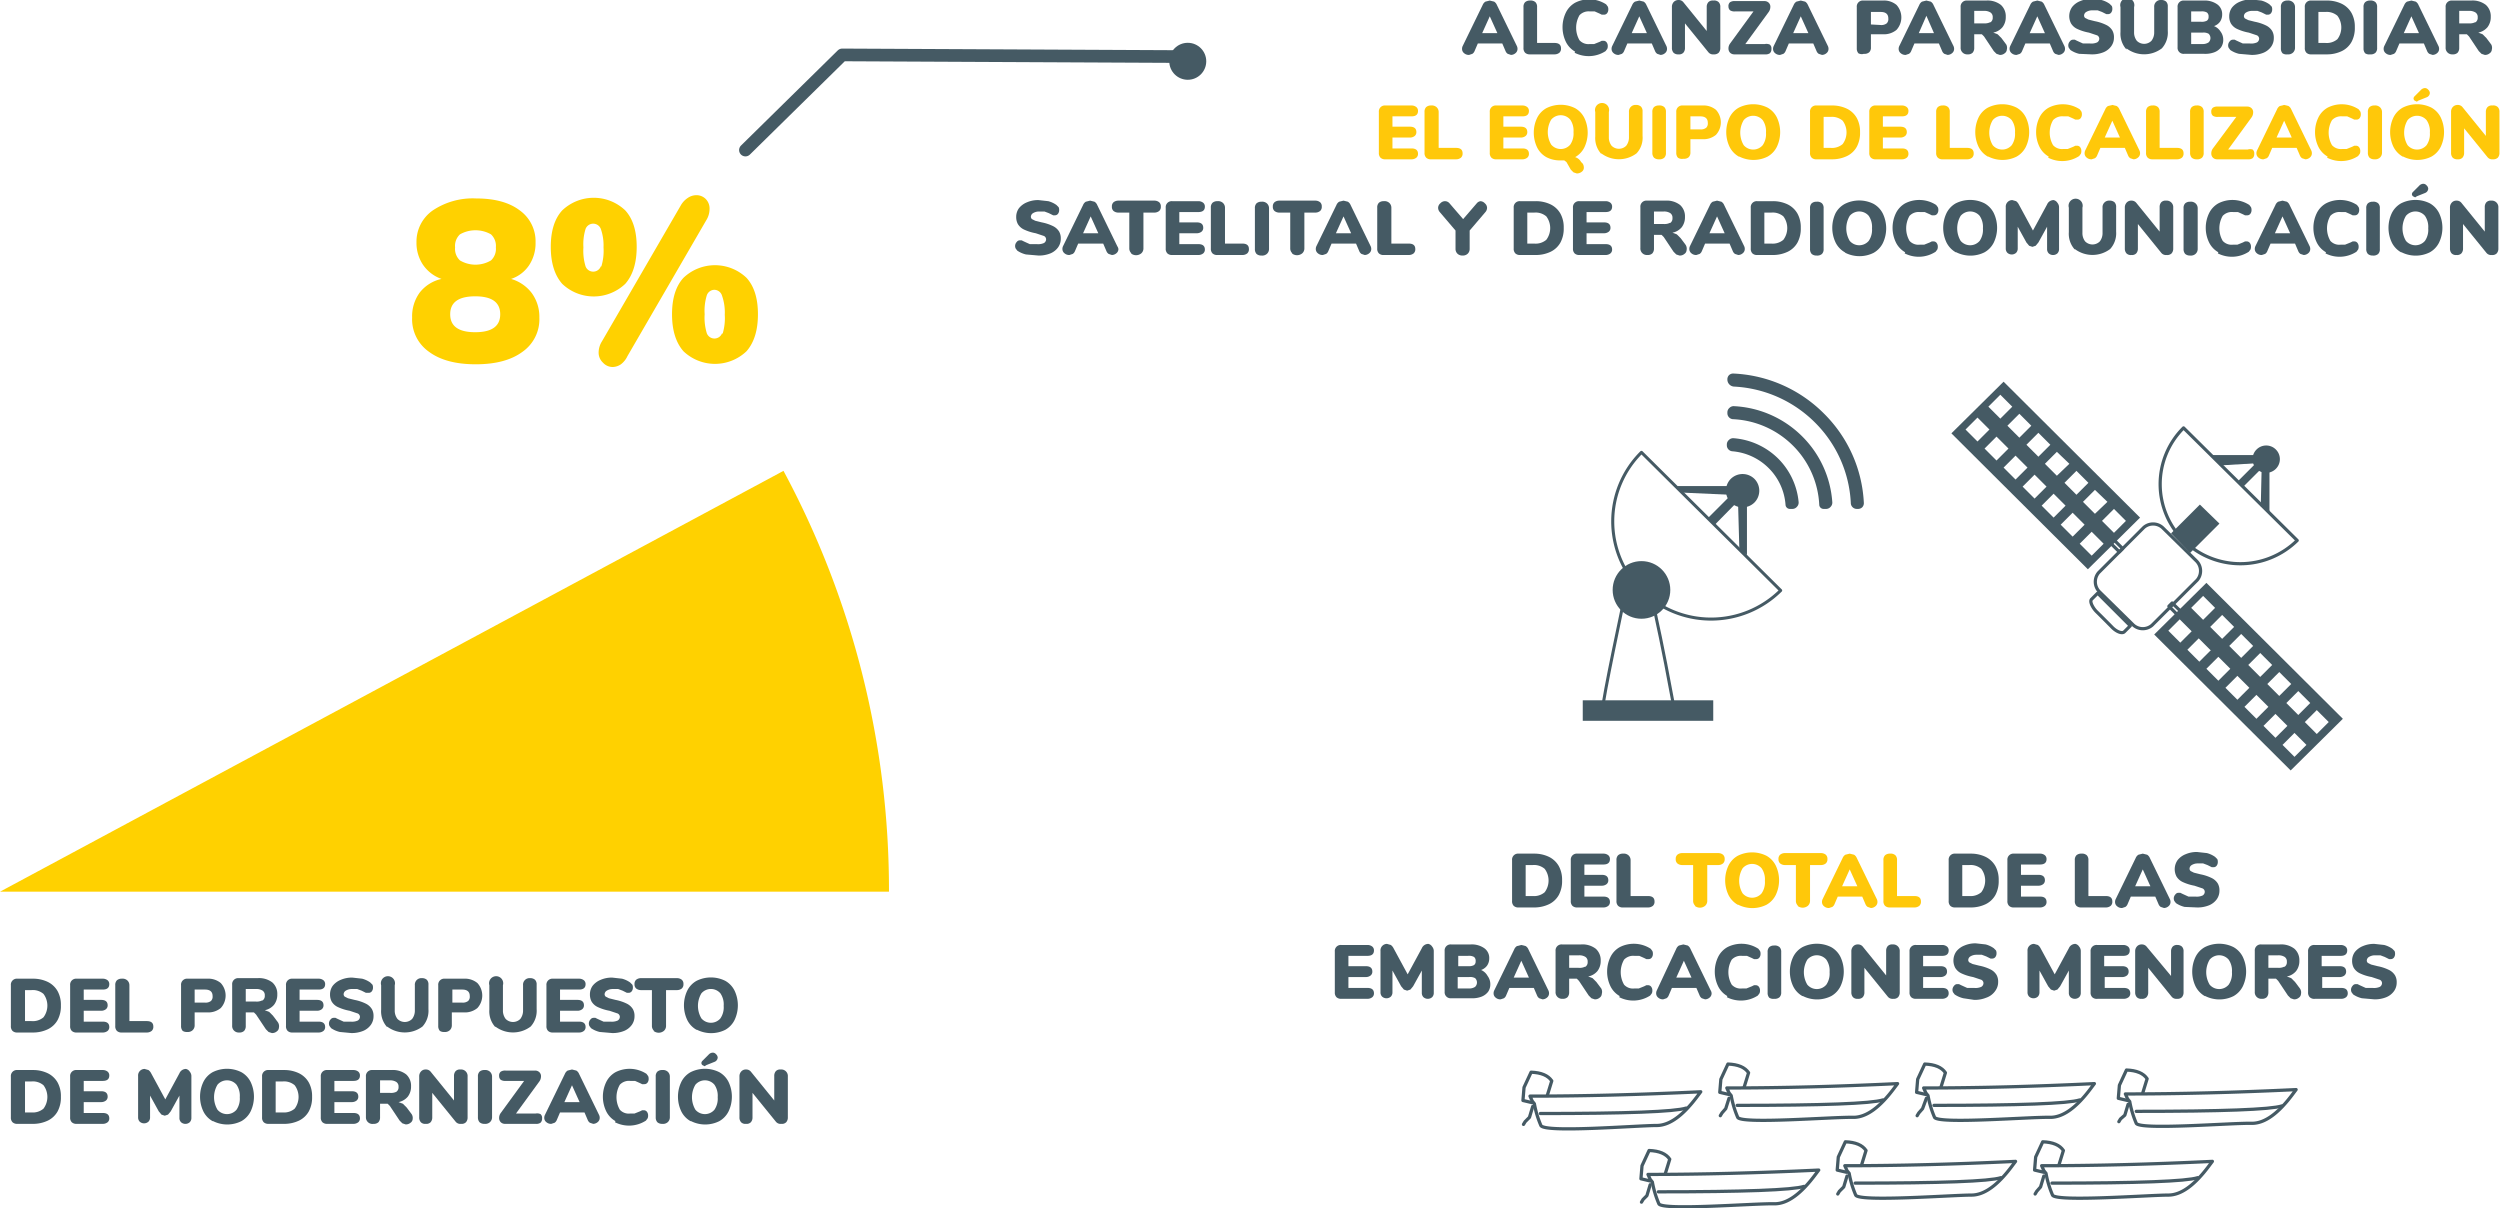 <svg id="Capa_1" data-name="Capa 1" xmlns="http://www.w3.org/2000/svg" viewBox="0 0 459.8 222.2"><defs><style>.cls-1{fill:#ffc80a;}.cls-2{fill:#ffd100;}.cls-3{fill:#455a64;}.cls-4,.cls-5,.cls-6,.cls-7{fill:none;stroke:#455a64;stroke-linecap:round;stroke-linejoin:round;}.cls-4{stroke-width:0.56px;}.cls-5{stroke-width:0.59px;}.cls-6{stroke-width:0.6px;}.cls-7{stroke-width:2.33px;}</style></defs><title>nota21</title><path class="cls-1" d="M308.6,95.5a1.2,1.2,0,0,1-.3-.9V87.1a1.1,1.1,0,0,1,1.2-1.2h4.8a1.4,1.4,0,0,1,.9.3.9.9,0,0,1,.3.7q0,1-1.2,1h-3.5v1.9H314q1.2,0,1.2,1a.9.9,0,0,1-.3.7,1.4,1.4,0,0,1-.9.3h-3.2v2h3.5q1.2,0,1.2,1a.9.9,0,0,1-.3.7,1.4,1.4,0,0,1-.9.3h-4.8A1.2,1.2,0,0,1,308.6,95.5Z" transform="translate(-54.7 -66.5)"/><path class="cls-1" d="M317,95.5a1.2,1.2,0,0,1-.3-.9V87.1a1.2,1.2,0,0,1,.3-.9,1.3,1.3,0,0,1,.9-.3,1.3,1.3,0,0,1,1,.3,1.2,1.2,0,0,1,.4.9v6.6h3.2q1.2,0,1.2,1a1,1,0,0,1-.3.8,1.4,1.4,0,0,1-.9.3h-4.6A1.2,1.2,0,0,1,317,95.5Z" transform="translate(-54.7 -66.5)"/><path class="cls-1" d="M329,95.5a1.2,1.2,0,0,1-.3-.9V87.1a1.1,1.1,0,0,1,1.2-1.2h4.8a1.4,1.4,0,0,1,.9.3.9.9,0,0,1,.3.7q0,1-1.2,1h-3.5v1.9h3.2q1.2,0,1.2,1a.9.9,0,0,1-.3.7,1.4,1.4,0,0,1-.9.3h-3.2v2h3.5q1.2,0,1.2,1a.9.9,0,0,1-.3.7,1.4,1.4,0,0,1-.9.3h-4.8A1.2,1.2,0,0,1,329,95.5Z" transform="translate(-54.7 -66.5)"/><path class="cls-1" d="M345.8,96.6a1.4,1.4,0,0,1,.2.7.9.9,0,0,1-.4.8,1.4,1.4,0,0,1-.9.3l-.6-.2-.5-.5-.8-1.4-.4-.3h-.7a5.3,5.3,0,0,1-2.6-.6,4.2,4.2,0,0,1-1.7-1.8,6.3,6.3,0,0,1,0-5.4,4.2,4.2,0,0,1,1.7-1.8,5.9,5.9,0,0,1,5.3,0,4.2,4.2,0,0,1,1.7,1.8,6.3,6.3,0,0,1,0,5.4,4.2,4.2,0,0,1-1.7,1.8,1.9,1.9,0,0,1,1.1.9Zm-2.3-3.5a3.6,3.6,0,0,0,.6-2.3,3.6,3.6,0,0,0-.6-2.3,2.3,2.3,0,0,0-3.5,0,4.5,4.5,0,0,0,0,4.6,2.3,2.3,0,0,0,3.5,0Z" transform="translate(-54.7 -66.5)"/><path class="cls-1" d="M349.2,94.8a4.3,4.3,0,0,1-1.1-3.2V87.1a1.3,1.3,0,1,1,2.5,0v4.6a2.5,2.5,0,0,0,.5,1.6,1.9,1.9,0,0,0,2.7,0,2.5,2.5,0,0,0,.5-1.6V87.1a1.2,1.2,0,0,1,1.3-1.3,1.3,1.3,0,0,1,.9.3,1.2,1.2,0,0,1,.3.9v4.5a4.2,4.2,0,0,1-1.1,3.2,5.4,5.4,0,0,1-6.5,0Z" transform="translate(-54.7 -66.5)"/><path class="cls-1" d="M358.9,95.5a1.3,1.3,0,0,1-.3-.9V87.1a1.2,1.2,0,0,1,.3-.9,1.3,1.3,0,0,1,.9-.3,1.3,1.3,0,0,1,1,.3,1.2,1.2,0,0,1,.3.9v7.5a1.2,1.2,0,0,1-.3.9,1.3,1.3,0,0,1-1,.3A1.3,1.3,0,0,1,358.9,95.5Z" transform="translate(-54.7 -66.5)"/><path class="cls-1" d="M363.3,95.5a1.3,1.3,0,0,1-.3-.9V87.1a1.1,1.1,0,0,1,1.2-1.2h3.6a3.6,3.6,0,0,1,2.5.8,3.4,3.4,0,0,1,0,4.6,3.6,3.6,0,0,1-2.5.8h-2.2v2.4a1.2,1.2,0,0,1-.3.9,1.3,1.3,0,0,1-1,.3A1.3,1.3,0,0,1,363.3,95.5Zm4.1-5.2a1.6,1.6,0,0,0,1.1-.3,1.1,1.1,0,0,0,.3-.9q0-1.2-1.4-1.2h-1.8v2.4Z" transform="translate(-54.7 -66.5)"/><path class="cls-1" d="M374.5,95.3a4.3,4.3,0,0,1-1.7-1.8,6.3,6.3,0,0,1,0-5.4,4.2,4.2,0,0,1,1.7-1.8,5.9,5.9,0,0,1,5.3,0,4.2,4.2,0,0,1,1.7,1.8,6.3,6.3,0,0,1,0,5.4,4.2,4.2,0,0,1-1.7,1.8,5.8,5.8,0,0,1-5.2,0Zm4.4-2.1a3.6,3.6,0,0,0,.6-2.3,3.6,3.6,0,0,0-.6-2.3,2.3,2.3,0,0,0-3.5,0,4.5,4.5,0,0,0,0,4.6,2.3,2.3,0,0,0,3.5,0Z" transform="translate(-54.7 -66.5)"/><path class="cls-1" d="M387.9,95.5a1.2,1.2,0,0,1-.3-.9V87.1a1.1,1.1,0,0,1,1.2-1.2h2.8a6.2,6.2,0,0,1,2.8.6,4.2,4.2,0,0,1,1.8,1.7,5.2,5.2,0,0,1,.6,2.6,5.4,5.4,0,0,1-.6,2.7,4.1,4.1,0,0,1-1.8,1.7,6.3,6.3,0,0,1-2.8.6h-2.8A1.2,1.2,0,0,1,387.9,95.5Zm3.5-1.8a3,3,0,0,0,2.2-.7,3.6,3.6,0,0,0,0-4.3,3,3,0,0,0-2.2-.7h-1.3v5.7Z" transform="translate(-54.7 -66.5)"/><path class="cls-1" d="M398.8,95.5a1.2,1.2,0,0,1-.3-.9V87.1a1.1,1.1,0,0,1,1.2-1.2h4.8a1.4,1.4,0,0,1,.9.3.9.9,0,0,1,.3.7q0,1-1.2,1H401v1.9h3.2q1.2,0,1.2,1a.9.9,0,0,1-.3.7,1.4,1.4,0,0,1-.9.3H401v2h3.5q1.2,0,1.2,1a.9.9,0,0,1-.3.7,1.4,1.4,0,0,1-.9.3h-4.8A1.2,1.2,0,0,1,398.8,95.5Z" transform="translate(-54.7 -66.5)"/><path class="cls-1" d="M411.1,95.5a1.2,1.2,0,0,1-.3-.9V87.1a1.2,1.2,0,0,1,.3-.9,1.3,1.3,0,0,1,.9-.3,1.3,1.3,0,0,1,1,.3,1.2,1.2,0,0,1,.3.9v6.6h3.2q1.2,0,1.2,1a1,1,0,0,1-.3.8,1.4,1.4,0,0,1-.9.3H412A1.2,1.2,0,0,1,411.1,95.5Z" transform="translate(-54.7 -66.5)"/><path class="cls-1" d="M420.3,95.3a4.3,4.3,0,0,1-1.7-1.8,6.3,6.3,0,0,1,0-5.4,4.2,4.2,0,0,1,1.7-1.8,5.9,5.9,0,0,1,5.3,0,4.2,4.2,0,0,1,1.7,1.8,6.3,6.3,0,0,1,0,5.4,4.2,4.2,0,0,1-1.7,1.8,5.8,5.8,0,0,1-5.2,0Zm4.4-2.1a3.6,3.6,0,0,0,.6-2.3,3.6,3.6,0,0,0-.6-2.3,2.3,2.3,0,0,0-3.5,0,4.5,4.5,0,0,0,0,4.6,2.3,2.3,0,0,0,3.5,0Z" transform="translate(-54.7 -66.5)"/><path class="cls-1" d="M431.5,95.3a4.2,4.2,0,0,1-1.7-1.8,6.2,6.2,0,0,1,0-5.4,4.2,4.2,0,0,1,1.7-1.8,5.7,5.7,0,0,1,5.7.3l.3.4a1.1,1.1,0,0,1,.1.5,1.1,1.1,0,0,1-.2.7.7.7,0,0,1-.6.3h-.4l-.4-.2-.9-.4h-.9a2.3,2.3,0,0,0-1.9.7,4.6,4.6,0,0,0,0,4.6,2.2,2.2,0,0,0,1.9.7h.8l1-.4.4-.2h.3a.7.7,0,0,1,.6.3,1.1,1.1,0,0,1,.2.7,1.1,1.1,0,0,1-.1.5l-.3.4a5.7,5.7,0,0,1-5.7.3Z" transform="translate(-54.7 -66.5)"/><path class="cls-1" d="M448.3,94.7a1,1,0,0,1-.4.8,1.3,1.3,0,0,1-.8.3l-.6-.2a1.1,1.1,0,0,1-.4-.5l-.6-1.4H441l-.6,1.4a1.1,1.1,0,0,1-.4.5l-.6.2a1.3,1.3,0,0,1-.9-.3,1,1,0,0,1-.4-.8,1.2,1.2,0,0,1,.1-.5l3.7-7.6a1.3,1.3,0,0,1,.5-.6l.8-.2.8.2a1.3,1.3,0,0,1,.5.6l3.7,7.6A1.2,1.2,0,0,1,448.3,94.7Zm-6.5-2.9h2.8l-1.4-3.1Z" transform="translate(-54.7 -66.5)"/><path class="cls-1" d="M449.7,95.5a1.2,1.2,0,0,1-.3-.9V87.1a1.2,1.2,0,0,1,.3-.9,1.3,1.3,0,0,1,.9-.3,1.3,1.3,0,0,1,1,.3,1.2,1.2,0,0,1,.3.9v6.6h3.2q1.2,0,1.2,1a1,1,0,0,1-.3.8,1.4,1.4,0,0,1-.9.3h-4.6A1.2,1.2,0,0,1,449.7,95.5Z" transform="translate(-54.7 -66.5)"/><path class="cls-1" d="M457.8,95.5a1.3,1.3,0,0,1-.3-.9V87.1a1.2,1.2,0,0,1,.3-.9,1.3,1.3,0,0,1,.9-.3,1.3,1.3,0,0,1,1,.3,1.2,1.2,0,0,1,.3.9v7.5a1.2,1.2,0,0,1-.3.9,1.3,1.3,0,0,1-1,.3A1.3,1.3,0,0,1,457.8,95.5Z" transform="translate(-54.7 -66.5)"/><path class="cls-1" d="M469,94a.9.9,0,0,1,.3.8,1,1,0,0,1-.3.8,1.4,1.4,0,0,1-.9.2h-5.6a1.1,1.1,0,0,1-.8-.3,1.1,1.1,0,0,1-.3-.8,1.5,1.5,0,0,1,.3-.9L466,88h-3.4a1.5,1.5,0,0,1-.9-.2.9.9,0,0,1-.3-.7.9.9,0,0,1,.3-.8,1.5,1.5,0,0,1,.9-.2H468a1.1,1.1,0,0,1,.8.3,1,1,0,0,1,.3.8,1.6,1.6,0,0,1-.3.9l-4.3,5.9h3.6A1.5,1.5,0,0,1,469,94Z" transform="translate(-54.7 -66.5)"/><path class="cls-1" d="M479.9,94.7a1,1,0,0,1-.4.8,1.3,1.3,0,0,1-.8.3l-.6-.2a1.1,1.1,0,0,1-.4-.5l-.6-1.4h-4.5l-.6,1.4a1.1,1.1,0,0,1-.4.5l-.6.2a1.3,1.3,0,0,1-.9-.3,1,1,0,0,1-.4-.8,1.2,1.2,0,0,1,.1-.5l3.7-7.6a1.3,1.3,0,0,1,.5-.6l.8-.2.8.2a1.3,1.3,0,0,1,.5.6l3.7,7.6A1.2,1.2,0,0,1,479.9,94.7Zm-6.5-2.9h2.8l-1.4-3.1Z" transform="translate(-54.7 -66.5)"/><path class="cls-1" d="M482.8,95.3a4.2,4.2,0,0,1-1.7-1.8,6.2,6.2,0,0,1,0-5.4,4.2,4.2,0,0,1,1.7-1.8,5.7,5.7,0,0,1,5.7.3l.3.4a1.1,1.1,0,0,1,.1.5,1.1,1.1,0,0,1-.2.7.7.7,0,0,1-.6.3h-.4l-.4-.2-.9-.4h-.9a2.3,2.3,0,0,0-1.9.7,4.6,4.6,0,0,0,0,4.6,2.2,2.2,0,0,0,1.9.7h.8l1-.4.4-.2h.3a.7.7,0,0,1,.6.3,1.1,1.1,0,0,1,.2.7,1.1,1.1,0,0,1-.1.5l-.3.4a5.7,5.7,0,0,1-5.7.3Z" transform="translate(-54.7 -66.5)"/><path class="cls-1" d="M490.5,95.5a1.3,1.3,0,0,1-.3-.9V87.1a1.2,1.2,0,0,1,.3-.9,1.3,1.3,0,0,1,.9-.3,1.3,1.3,0,0,1,1,.3,1.2,1.2,0,0,1,.4.9v7.5a1.2,1.2,0,0,1-.4.9,1.3,1.3,0,0,1-1,.3A1.3,1.3,0,0,1,490.5,95.5Z" transform="translate(-54.7 -66.5)"/><path class="cls-1" d="M496.6,95.3a4.3,4.3,0,0,1-1.7-1.8,6.3,6.3,0,0,1,0-5.4,4.2,4.2,0,0,1,1.7-1.8,5.9,5.9,0,0,1,5.3,0,4.2,4.2,0,0,1,1.7,1.8,6.3,6.3,0,0,1,0,5.4,4.2,4.2,0,0,1-1.7,1.8,5.8,5.8,0,0,1-5.2,0Zm4.4-2.1a3.6,3.6,0,0,0,.6-2.3,3.6,3.6,0,0,0-.6-2.3,2.3,2.3,0,0,0-3.5,0,4.5,4.5,0,0,0,0,4.6,2.3,2.3,0,0,0,3.5,0Zm-1.8-8-.4-.2a.5.5,0,0,1-.2-.4.6.6,0,0,1,.2-.4l1.1-1.1a1.1,1.1,0,0,1,.8-.4.8.8,0,0,1,.6.3.9.9,0,0,1,.3.6.9.9,0,0,1-.6.8l-1.5.6Z" transform="translate(-54.7 -66.5)"/><path class="cls-1" d="M514.1,86.2a1.2,1.2,0,0,1,.3.9v7.5a1.3,1.3,0,0,1-.3.9,1.2,1.2,0,0,1-.9.3,1.1,1.1,0,0,1-1-.4l-4.3-5.3v4.5a1.3,1.3,0,0,1-.3.9,1.1,1.1,0,0,1-.9.3,1.2,1.2,0,0,1-.9-.3,1.3,1.3,0,0,1-.3-.9V87.1a1.3,1.3,0,0,1,.3-.9,1.2,1.2,0,0,1,.9-.4,1.1,1.1,0,0,1,.9.4l4.3,5.3V87.1a1.3,1.3,0,0,1,.3-.9,1.1,1.1,0,0,1,.9-.3A1.2,1.2,0,0,1,514.1,86.2Z" transform="translate(-54.7 -66.5)"/><path class="cls-2" d="M198.8,153.1a162.7,162.7,0,0,1,19.4,77.4H54.7Z" transform="translate(-54.7 -66.5)"/><path class="cls-2" d="M152.5,120.4a7.4,7.4,0,0,1,1.4,4.5,7.3,7.3,0,0,1-3.1,6.3q-3.1,2.3-8.6,2.3t-8.6-2.3a7.3,7.3,0,0,1-3.1-6.3,7.4,7.4,0,0,1,1.4-4.6,7,7,0,0,1,4-2.5,6.9,6.9,0,0,1-3.4-2.6,7.2,7.2,0,0,1-1.2-4.1,7,7,0,0,1,3-5.9,13.2,13.2,0,0,1,8-2.2q5.1,0,8,2.2a7,7,0,0,1,2.9,5.9,7.3,7.3,0,0,1-1.2,4.2,6.4,6.4,0,0,1-3.3,2.5A7.3,7.3,0,0,1,152.5,120.4Zm-5.8,3.9q0-3.3-4.6-3.3t-4.6,3.3q0,3.3,4.6,3.3T146.7,124.3Zm-7.4-14.7a2.9,2.9,0,0,0-.9,2.4,2.9,2.9,0,0,0,.9,2.4,5.6,5.6,0,0,0,5.7,0,2.9,2.9,0,0,0,.9-2.4,2.9,2.9,0,0,0-.9-2.4,5.8,5.8,0,0,0-5.7,0Z" transform="translate(-54.7 -66.5)"/><path class="cls-2" d="M158.1,118.7q-2.1-2.4-2.1-6.8t2.1-6.7a8.4,8.4,0,0,1,11.6,0q2.1,2.3,2.1,6.7t-2.1,6.8a8.4,8.4,0,0,1-11.6,0Zm7.2-3.2a9.8,9.8,0,0,0,.4-3.5,9.1,9.1,0,0,0-.5-3.4,1.5,1.5,0,0,0-2.8,0,9.5,9.5,0,0,0-.4,3.4,9.8,9.8,0,0,0,.4,3.5,1.5,1.5,0,0,0,2.8,0Zm3.6,18a2.8,2.8,0,0,1-1.5.5,2.4,2.4,0,0,1-1.8-.8,2.5,2.5,0,0,1-.8-1.9,3.9,3.9,0,0,1,.6-2l14.5-25a4,4,0,0,1,1.3-1.4,2.8,2.8,0,0,1,1.5-.5,2.4,2.4,0,0,1,1.8.7,2.5,2.5,0,0,1,.7,1.9,3.9,3.9,0,0,1-.6,2l-14.5,25A4,4,0,0,1,168.9,133.5Zm11.5-2.4q-2.1-2.4-2.1-6.8t2.1-6.7a8.4,8.4,0,0,1,11.6,0q2.1,2.3,2.1,6.7t-2.1,6.8a8.4,8.4,0,0,1-11.6,0Zm7.2-3.2a9.8,9.8,0,0,0,.4-3.5,9.3,9.3,0,0,0-.5-3.5,1.5,1.5,0,0,0-1.4-1.1,1.5,1.5,0,0,0-1.4,1,9.7,9.7,0,0,0-.4,3.5,9.8,9.8,0,0,0,.4,3.5,1.5,1.5,0,0,0,2.8,0Z" transform="translate(-54.7 -66.5)"/><path class="cls-3" d="M373.6,147.1a1.1,1.1,0,0,0-.9.3,1.1,1.1,0,0,0-.4.8v.2a1.1,1.1,0,0,0,1,1.1,10.7,10.7,0,0,1,6.7,3.1,10.6,10.6,0,0,1,3.1,6.8.8.8,0,0,0,.8.7h.5a1.1,1.1,0,0,0,.8-.4,1.1,1.1,0,0,0,.3-.9,13,13,0,0,0-3.8-8A13.1,13.1,0,0,0,373.6,147.1Z" transform="translate(-54.7 -66.5)"/><path class="cls-3" d="M373.6,141.2a1.1,1.1,0,0,0-.8.3,1.1,1.1,0,0,0-.4.8v.2a1.1,1.1,0,0,0,1.1,1.1,16.7,16.7,0,0,1,10.9,4.8,16.5,16.5,0,0,1,4.9,11,.8.8,0,0,0,.8.7h.5a1.1,1.1,0,0,0,.8-.4,1.1,1.1,0,0,0,.3-.8,18.9,18.9,0,0,0-5.6-12.2A19.1,19.1,0,0,0,373.6,141.2Z" transform="translate(-54.7 -66.5)"/><path class="cls-3" d="M373.5,135.2a1.1,1.1,0,0,0-.8.3,1.1,1.1,0,0,0-.3.8,1.3,1.3,0,0,0,1.2,1.3,22.7,22.7,0,0,1,14.9,6.6,22.4,22.4,0,0,1,6.6,14.8,1.1,1.1,0,0,0,1.1,1.1h.2a1.1,1.1,0,0,0,.8-.3,1.1,1.1,0,0,0,.3-.8,24.8,24.8,0,0,0-7.3-16.4A25.1,25.1,0,0,0,373.5,135.2Z" transform="translate(-54.7 -66.5)"/><path class="cls-4" d="M362.7,197.3H349.4c0-1.9,4.1-21,4.1-21.1h5C359.9,183.2,359.9,182.2,362.7,197.3Z" transform="translate(-54.7 -66.5)"/><rect class="cls-3" x="291.1" y="128.8" width="24" height="3.77"/><polygon class="cls-3" points="315.4 96.5 314.1 95.3 319.8 89.6 321 90.8 315.4 96.5"/><polygon class="cls-3" points="320.4 91.1 309.4 90.6 308.4 89.4 320.4 89.4 320.4 91.1"/><polygon class="cls-3" points="321.3 102.1 319.9 101 319.6 90.2 321.3 90.2 321.3 102.1"/><ellipse class="cls-3" cx="301.9" cy="108.5" rx="5.3" ry="5.3"/><path class="cls-4" d="M356.6,175.1a18.2,18.2,0,0,0,25.6,0l-25.6-25.4A17.9,17.9,0,0,0,356.6,175.1Z" transform="translate(-54.7 -66.5)"/><path class="cls-3" d="M377.4,158.9a3.1,3.1,0,0,1-4.4,0,3.1,3.1,0,0,1,0-4.3,3.1,3.1,0,0,1,4.4,0A3.1,3.1,0,0,1,377.4,158.9Z" transform="translate(-54.7 -66.5)"/><polygon class="cls-3" points="402.8 101.7 399.3 98.1 404.6 92.8 408.2 96.3 402.8 101.7"/><polygon class="cls-5" points="389.8 101.5 381.9 93.7 382.6 93.1 390.4 100.9 389.8 101.5"/><path class="cls-5" d="M445.4,182.7c-.4.4-1.5,0-2.4-1l-2.6-2.6a4.4,4.4,0,0,1-1-1.4c-.2-.5-.2-.8,0-1l1.1-1.1,6,6Z" transform="translate(-54.7 -66.5)"/><path class="cls-5" d="M450.5,181.5a2.6,2.6,0,0,1-3.6-.2l-6-5.9a2.6,2.6,0,0,1-.2-3.6l8.3-8.3a2.6,2.6,0,0,1,3.6.2l6,5.9a2.6,2.6,0,0,1,.2,3.6Z" transform="translate(-54.7 -66.5)"/><polygon class="cls-3" points="412.6 89.5 411.6 88.5 416.2 83.9 417.2 84.9 412.6 89.5"/><polygon class="cls-3" points="416.7 85.1 408.3 85.6 406.9 83.7 416.7 83.7 416.7 85.1"/><polygon class="cls-3" points="417.4 94.2 415.8 93.1 416 84.4 417.4 84.4 417.4 94.2"/><path class="cls-5" d="M456.3,165.9a14.9,14.9,0,0,0,20.9,0l-20.9-20.7A14.6,14.6,0,0,0,456.3,165.9Z" transform="translate(-54.7 -66.5)"/><path class="cls-3" d="M460.5,173.7l-9.6,9.5,25.1,25,9.6-9.5Zm19.1,22.1-2.2,2.2-2.2-2.2,2.2-2.2Zm-3.5-3.5-2.2,2.2-2.2-2.2,2.2-2.2Zm-3.5-3.5-2.2,2.2-2.2-2.2,2.2-2.2Zm-3.5-3.5-2.2,2.2-2.2-2.2,2.2-2.2Zm-3.5-3.5-2.2,2.2-2.2-2.2,2.2-2.2Zm-5.7-5.7,2.2,2.2-2.2,2.2-2.2-2.2Zm-6.4,6.4,2.2-2.2,2.2,2.2-2.2,2.2Zm3.5,3.5,2.2-2.2,2.2,2.2-2.2,2.2Zm3.5,3.5,2.2-2.2,2.2,2.2-2.2,2.2ZM464,193l2.2-2.2,2.2,2.2-2.2,2.2Zm3.5,3.5,2.2-2.2,2.2,2.2-2.2,2.2Zm3.5,3.5,2.2-2.2,2.2,2.2-2.2,2.2Zm5.7,5.7-2.2-2.2,2.2-2.2,2.2,2.2Zm1.9-6.4,2.2-2.2,2.2,2.2-2.2,2.2Z" transform="translate(-54.7 -66.5)"/><path class="cls-3" d="M473.3,152.7a2.5,2.5,0,0,1-3.6,0,2.5,2.5,0,0,1,0-3.5,2.5,2.5,0,0,1,3.6,0A2.5,2.5,0,0,1,473.3,152.7Z" transform="translate(-54.7 -66.5)"/><path class="cls-3" d="M423.2,136.7l-9.6,9.5,25.1,25,9.6-9.5Zm19.1,22.1L440,161l-2.2-2.2,2.2-2.2Zm-3.5-3.5-2.2,2.2-2.2-2.2,2.2-2.2Zm-3.5-3.5L433,154l-2.2-2.2,2.2-2.2Zm-3.5-3.5-2.2,2.2-2.2-2.2,2.2-2.2Zm-3.5-3.5-2.2,2.2-2.2-2.2,2.2-2.2Zm-5.7-5.7,2.2,2.2-2.2,2.2-2.2-2.2Zm-6.4,6.4,2.2-2.2,2.2,2.2-2.2,2.2Zm3.5,3.5,2.2-2.2,2.2,2.2-2.2,2.2Zm3.5,3.5,2.2-2.2,2.2,2.2-2.2,2.2Zm3.5,3.5,2.2-2.2,2.2,2.2-2.2,2.2Zm3.5,3.5,2.2-2.2,2.2,2.2-2.2,2.2Zm3.5,3.5,2.2-2.2,2.2,2.2-2.2,2.2Zm5.7,5.7-2.2-2.2,2.2-2.2,2.2,2.2Zm1.9-6.4,2.2-2.2,2.2,2.2-2.2,2.2Z" transform="translate(-54.7 -66.5)"/><polygon class="cls-5" points="406.7 119.3 398.9 111.5 399.5 110.9 407.4 118.6 406.7 119.3"/><g id="Page-1"><g id="Group-14"><path id="Path-29" class="cls-6" d="M338.1,273.5a18.4,18.4,0,0,1-1.2-4l-.4-.5-.4-.9q14.7,0,31.4-.8l-.6.8q-4,5.4-7.5,5.4C355.8,273.5,338.8,274.9,338.1,273.5Z" transform="translate(-54.7 -66.5)"/><path id="Path-30-Copy" class="cls-6" d="M338,271.3q23.7,0,26.8-1" transform="translate(-54.7 -66.5)"/><path id="Path-31" class="cls-6" d="M336.5,269.3l-1.7-.4.2-2.4,1.3-2.8q2.8.1,3.8,1.6l-.8,2.6" transform="translate(-54.7 -66.5)"/><polyline id="Path-33" class="cls-6" points="280.2 206.8 280.5 206.3 281.3 205.5 281.9 203.5"/></g></g><g id="Page-1-2" data-name="Page-1"><g id="Group-14-2" data-name="Group-14"><path id="Path-29-2" data-name="Path-29" class="cls-6" d="M374.3,272a18.4,18.4,0,0,1-1.2-4l-.4-.5-.4-.9q14.7,0,31.4-.8l-.6.8q-4,5.4-7.5,5.4C392,271.9,374.9,273.3,374.3,272Z" transform="translate(-54.7 -66.5)"/><path id="Path-30-Copy-2" data-name="Path-30-Copy" class="cls-6" d="M374.2,269.8q23.7,0,26.8-1" transform="translate(-54.7 -66.5)"/><path id="Path-31-2" data-name="Path-31" class="cls-6" d="M372.7,267.8l-1.7-.4.2-2.4,1.3-2.8q2.8.1,3.8,1.6l-.8,2.6" transform="translate(-54.7 -66.5)"/><polyline id="Path-33-2" data-name="Path-33" class="cls-6" points="316.4 205.2 316.7 204.7 317.4 203.9 318 202"/></g></g><g id="Page-1-3" data-name="Page-1"><g id="Group-14-3" data-name="Group-14"><path id="Path-29-3" data-name="Path-29" class="cls-6" d="M410.5,272a18.4,18.4,0,0,1-1.2-4l-.4-.5-.4-.9q14.7,0,31.4-.8l-.6.8q-4,5.4-7.5,5.4C428.2,271.9,411.2,273.3,410.5,272Z" transform="translate(-54.7 -66.5)"/><path id="Path-30-Copy-3" data-name="Path-30-Copy" class="cls-6" d="M410.4,269.8q23.7,0,26.8-1" transform="translate(-54.7 -66.5)"/><path id="Path-31-3" data-name="Path-31" class="cls-6" d="M408.9,267.8l-1.7-.4.2-2.4,1.3-2.8q2.8.1,3.8,1.6l-.8,2.6" transform="translate(-54.7 -66.5)"/><polyline id="Path-33-3" data-name="Path-33" class="cls-6" points="352.6 205.2 352.9 204.7 353.6 203.9 354.3 202"/></g></g><g id="Page-1-4" data-name="Page-1"><g id="Group-14-4" data-name="Group-14"><path id="Path-29-4" data-name="Path-29" class="cls-6" d="M447.6,273.1a18.4,18.4,0,0,1-1.2-4l-.4-.5-.4-.9q14.7,0,31.4-.8l-.6.8q-4,5.4-7.5,5.4C465.3,273,448.3,274.4,447.6,273.1Z" transform="translate(-54.7 -66.5)"/><path id="Path-30-Copy-4" data-name="Path-30-Copy" class="cls-6" d="M447.6,270.9q23.7,0,26.8-1" transform="translate(-54.7 -66.5)"/><path id="Path-31-4" data-name="Path-31" class="cls-6" d="M446,268.9l-1.7-.4.2-2.4,1.3-2.8q2.8.1,3.8,1.6l-.8,2.6" transform="translate(-54.7 -66.5)"/><polyline id="Path-33-4" data-name="Path-33" class="cls-6" points="389.7 206.3 390 205.8 390.8 205.1 391.4 203.1"/></g></g><g id="Page-1-5" data-name="Page-1"><g id="Group-14-5" data-name="Group-14"><path id="Path-29-5" data-name="Path-29" class="cls-6" d="M359.8,287.9a18.4,18.4,0,0,1-1.2-4l-.4-.5-.4-.9q14.7,0,31.4-.8l-.6.8q-4,5.4-7.5,5.4C377.5,287.8,360.4,289.2,359.8,287.9Z" transform="translate(-54.7 -66.5)"/><path id="Path-30-Copy-5" data-name="Path-30-Copy" class="cls-6" d="M359.7,285.7q23.7,0,26.8-1" transform="translate(-54.7 -66.5)"/><path id="Path-31-5" data-name="Path-31" class="cls-6" d="M358.2,283.7l-1.7-.4.2-2.4,1.3-2.8q2.8.1,3.8,1.6l-.8,2.6" transform="translate(-54.7 -66.5)"/><polyline id="Path-33-5" data-name="Path-33" class="cls-6" points="301.9 221.1 302.2 220.6 302.9 219.9 303.5 217.9"/></g></g><g id="Page-1-6" data-name="Page-1"><g id="Group-14-6" data-name="Group-14"><path id="Path-29-6" data-name="Path-29" class="cls-6" d="M396,286.3a18.4,18.4,0,0,1-1.2-4l-.4-.5-.4-.9q14.7,0,31.4-.8l-.6.8q-4,5.4-7.5,5.4C413.7,286.3,396.6,287.6,396,286.3Z" transform="translate(-54.7 -66.5)"/><path id="Path-30-Copy-6" data-name="Path-30-Copy" class="cls-6" d="M395.9,284.1q23.7,0,26.8-1" transform="translate(-54.7 -66.5)"/><path id="Path-31-6" data-name="Path-31" class="cls-6" d="M394.3,282.1l-1.7-.4.2-2.4,1.3-2.8q2.8.1,3.8,1.6l-.8,2.6" transform="translate(-54.7 -66.5)"/><polyline id="Path-33-6" data-name="Path-33" class="cls-6" points="338 219.6 338.3 219.1 339.1 218.3 339.7 216.3"/></g></g><g id="Page-1-7" data-name="Page-1"><g id="Group-14-7" data-name="Group-14"><path id="Path-29-7" data-name="Path-29" class="cls-6" d="M432.2,286.3a18.4,18.4,0,0,1-1.2-4l-.4-.5-.4-.9q14.7,0,31.4-.8l-.6.8q-4,5.4-7.5,5.4C449.9,286.3,432.8,287.6,432.2,286.3Z" transform="translate(-54.7 -66.5)"/><path id="Path-30-Copy-7" data-name="Path-30-Copy" class="cls-6" d="M432.1,284.1q23.7,0,26.8-1" transform="translate(-54.7 -66.5)"/><path id="Path-31-7" data-name="Path-31" class="cls-6" d="M430.6,282.1l-1.7-.4.2-2.4,1.3-2.8q2.8.1,3.8,1.6l-.8,2.6" transform="translate(-54.7 -66.5)"/><polyline id="Path-33-7" data-name="Path-33" class="cls-6" points="374.3 219.6 374.6 219.1 375.3 218.3 375.9 216.3"/></g></g><polyline class="cls-7" points="216.3 10.4 154.9 10.1 137.1 27.6"/><ellipse class="cls-3" cx="273.4" cy="77.9" rx="3.4" ry="3.4" transform="translate(139.6 284.4) rotate(-89.8)"/><path class="cls-3" d="M333.8,75.5a1,1,0,0,1-.4.8,1.3,1.3,0,0,1-.8.3l-.6-.2a1.1,1.1,0,0,1-.4-.5l-.6-1.4h-4.5l-.6,1.4a1.1,1.1,0,0,1-.4.5l-.6.2a1.3,1.3,0,0,1-.9-.3,1,1,0,0,1-.4-.8,1.2,1.2,0,0,1,.1-.5l3.7-7.6a1.3,1.3,0,0,1,.5-.6l.8-.2.8.2a1.3,1.3,0,0,1,.5.6l3.7,7.6A1.2,1.2,0,0,1,333.8,75.5Zm-6.5-2.9h2.8l-1.4-3.1Z" transform="translate(-54.7 -66.5)"/><path class="cls-3" d="M335.2,76.2a1.2,1.2,0,0,1-.3-.9V67.8a1.2,1.2,0,0,1,.3-.9,1.3,1.3,0,0,1,.9-.3,1.3,1.3,0,0,1,1,.3,1.2,1.2,0,0,1,.3.9v6.6h3.2q1.2,0,1.2,1a1,1,0,0,1-.3.8,1.4,1.4,0,0,1-.9.3h-4.6A1.2,1.2,0,0,1,335.2,76.2Z" transform="translate(-54.7 -66.5)"/><path class="cls-3" d="M344.4,76a4.2,4.2,0,0,1-1.7-1.8,6.2,6.2,0,0,1,0-5.4,4.2,4.2,0,0,1,1.7-1.8,5.7,5.7,0,0,1,5.7.3l.3.4a1.1,1.1,0,0,1,.1.5,1.1,1.1,0,0,1-.2.7.7.7,0,0,1-.6.3h-.4l-.4-.2-.9-.4h-.9a2.3,2.3,0,0,0-1.9.7,4.6,4.6,0,0,0,0,4.6,2.2,2.2,0,0,0,1.9.7h.8l1-.4.4-.2h.3a.7.7,0,0,1,.6.3,1.1,1.1,0,0,1,.2.7,1.1,1.1,0,0,1-.1.5l-.3.4a5.7,5.7,0,0,1-5.7.3Z" transform="translate(-54.7 -66.5)"/><path class="cls-3" d="M361.3,75.5a1,1,0,0,1-.4.8,1.3,1.3,0,0,1-.8.3l-.6-.2a1.1,1.1,0,0,1-.4-.5l-.6-1.4h-4.5l-.6,1.4a1.1,1.1,0,0,1-.4.5l-.6.2a1.3,1.3,0,0,1-.9-.3,1,1,0,0,1-.4-.8,1.2,1.2,0,0,1,.1-.5l3.7-7.6a1.3,1.3,0,0,1,.5-.6l.8-.2.8.2a1.3,1.3,0,0,1,.5.6l3.7,7.6A1.2,1.2,0,0,1,361.3,75.5Zm-6.5-2.9h2.8l-1.4-3.1Z" transform="translate(-54.7 -66.5)"/><path class="cls-3" d="M370.8,66.9a1.2,1.2,0,0,1,.3.9v7.5a1.3,1.3,0,0,1-.3.9,1.2,1.2,0,0,1-.9.3,1.1,1.1,0,0,1-1-.4l-4.3-5.3v4.5a1.3,1.3,0,0,1-.3.9,1.1,1.1,0,0,1-.9.3,1.2,1.2,0,0,1-.9-.3,1.3,1.3,0,0,1-.3-.9V67.8a1.3,1.3,0,0,1,.3-.9,1.2,1.2,0,0,1,.9-.4,1.1,1.1,0,0,1,.9.4l4.3,5.3V67.8a1.3,1.3,0,0,1,.3-.9,1.1,1.1,0,0,1,.9-.3A1.2,1.2,0,0,1,370.8,66.9Z" transform="translate(-54.7 -66.5)"/><path class="cls-3" d="M380.2,74.7a.9.9,0,0,1,.3.8,1,1,0,0,1-.3.8,1.4,1.4,0,0,1-.9.2h-5.6a1.1,1.1,0,0,1-.8-.3,1.1,1.1,0,0,1-.3-.8,1.5,1.5,0,0,1,.3-.9l4.3-5.9h-3.4a1.5,1.5,0,0,1-.9-.2.9.9,0,0,1-.3-.7.9.9,0,0,1,.3-.8,1.5,1.5,0,0,1,.9-.2h5.4a1.1,1.1,0,0,1,.8.3,1,1,0,0,1,.3.8,1.6,1.6,0,0,1-.3.9l-4.3,5.9h3.6A1.5,1.5,0,0,1,380.2,74.7Z" transform="translate(-54.7 -66.5)"/><path class="cls-3" d="M391,75.5a1,1,0,0,1-.4.8,1.3,1.3,0,0,1-.8.3l-.6-.2a1.1,1.1,0,0,1-.4-.5l-.6-1.4h-4.5l-.6,1.4a1.1,1.1,0,0,1-.4.5l-.6.2a1.3,1.3,0,0,1-.9-.3,1,1,0,0,1-.4-.8,1.2,1.2,0,0,1,.1-.5l3.7-7.6a1.3,1.3,0,0,1,.5-.6l.8-.2.8.2a1.3,1.3,0,0,1,.5.6l3.7,7.6A1.2,1.2,0,0,1,391,75.5Zm-6.5-2.9h2.8l-1.4-3.1Z" transform="translate(-54.7 -66.5)"/><path class="cls-3" d="M396.5,76.3a1.3,1.3,0,0,1-.3-.9V67.8a1.1,1.1,0,0,1,1.2-1.2h3.6a3.6,3.6,0,0,1,2.5.8,3.4,3.4,0,0,1,0,4.6,3.6,3.6,0,0,1-2.5.8h-2.2v2.4a1.2,1.2,0,0,1-.3.9,1.3,1.3,0,0,1-1,.3A1.3,1.3,0,0,1,396.5,76.3Zm4.1-5.2a1.6,1.6,0,0,0,1.1-.3,1.1,1.1,0,0,0,.3-.9q0-1.2-1.4-1.2h-1.8V71Z" transform="translate(-54.7 -66.5)"/><path class="cls-3" d="M414.1,75.5a1,1,0,0,1-.4.8,1.3,1.3,0,0,1-.8.3l-.6-.2a1.1,1.1,0,0,1-.4-.5l-.6-1.4h-4.5l-.6,1.4a1.1,1.1,0,0,1-.4.5l-.6.2a1.3,1.3,0,0,1-.9-.3,1,1,0,0,1-.4-.8,1.2,1.2,0,0,1,.1-.5l3.7-7.6a1.3,1.3,0,0,1,.5-.6l.8-.2.8.2a1.3,1.3,0,0,1,.5.6l3.7,7.6A1.2,1.2,0,0,1,414.1,75.5Zm-6.5-2.9h2.8L409,69.4Z" transform="translate(-54.7 -66.5)"/><path class="cls-3" d="M423.8,75.6a.9.9,0,0,1-.4.7,1.3,1.3,0,0,1-.9.3l-.6-.2-.5-.5-1.8-2.7-.4-.4h-1.4v2.5a1.3,1.3,0,0,1-.3.9,1.2,1.2,0,0,1-.9.3,1.2,1.2,0,0,1-1.3-1.3V67.8a1.1,1.1,0,0,1,1.2-1.2h3.5a4,4,0,0,1,2.7.8,2.8,2.8,0,0,1,.9,2.2,3,3,0,0,1-.6,1.9,3,3,0,0,1-1.7,1l.8.3.7.7.9,1.2A1.3,1.3,0,0,1,423.8,75.6Zm-3-5a1,1,0,0,0,.4-.9,1,1,0,0,0-.4-.9,2.1,2.1,0,0,0-1.2-.3h-1.8v2.3h1.8A2.2,2.2,0,0,0,420.7,70.6Z" transform="translate(-54.7 -66.5)"/><path class="cls-3" d="M434.5,75.5a1,1,0,0,1-.4.8,1.3,1.3,0,0,1-.8.3l-.6-.2a1.1,1.1,0,0,1-.4-.5l-.6-1.4h-4.5l-.6,1.4a1.1,1.1,0,0,1-.4.5l-.6.2a1.3,1.3,0,0,1-.9-.3,1,1,0,0,1-.4-.8,1.2,1.2,0,0,1,.1-.5l3.7-7.6a1.3,1.3,0,0,1,.5-.6l.8-.2.8.2a1.3,1.3,0,0,1,.5.6l3.7,7.6A1.2,1.2,0,0,1,434.5,75.5ZM428,72.6h2.8l-1.4-3.1Z" transform="translate(-54.7 -66.5)"/><path class="cls-3" d="M437.1,76.4a4.8,4.8,0,0,1-1.6-.7l-.3-.4a1.1,1.1,0,0,1-.1-.5,1.1,1.1,0,0,1,.3-.7.7.7,0,0,1,.6-.3h.3l.4.2,1.1.5h1.3a2.6,2.6,0,0,0,1.3-.2.8.8,0,0,0,.4-.7.7.7,0,0,0-.4-.6l-1.5-.5a8.8,8.8,0,0,1-2.2-.7,2.6,2.6,0,0,1-1.1-1,2.9,2.9,0,0,1,.2-3,3.5,3.5,0,0,1,1.5-1.1,5.1,5.1,0,0,1,2.1-.4l1.8.2a4.6,4.6,0,0,1,1.5.7l.4.4a1.1,1.1,0,0,1,.1.5,1.1,1.1,0,0,1-.2.7.7.7,0,0,1-.6.3h-.3l-.4-.2-.4-.2-.8-.3h-1a2.1,2.1,0,0,0-1.1.3.8.8,0,0,0-.4.7.6.6,0,0,0,.2.4l.6.3,1.2.3a8.3,8.3,0,0,1,2.1.7,2.7,2.7,0,0,1,1.1,1,2.5,2.5,0,0,1,.3,1.3,2.7,2.7,0,0,1-.5,1.6,3.3,3.3,0,0,1-1.4,1.1,5.6,5.6,0,0,1-2.2.4Z" transform="translate(-54.7 -66.5)"/><path class="cls-3" d="M445.8,75.6a4.3,4.3,0,0,1-1.1-3.2V67.8a1.3,1.3,0,1,1,2.5,0v4.6a2.5,2.5,0,0,0,.5,1.6,1.9,1.9,0,0,0,2.7,0,2.5,2.5,0,0,0,.5-1.6V67.8a1.2,1.2,0,0,1,1.3-1.3,1.3,1.3,0,0,1,.9.3,1.2,1.2,0,0,1,.3.9v4.5a4.3,4.3,0,0,1-1.1,3.2,5.4,5.4,0,0,1-6.5,0Z" transform="translate(-54.7 -66.5)"/><path class="cls-3" d="M463.1,72.3a2.5,2.5,0,0,1,.5,1.5,2.4,2.4,0,0,1-.4,1.4,2.8,2.8,0,0,1-1.2.9,4.7,4.7,0,0,1-1.9.3h-3.7a1.1,1.1,0,0,1-1.2-1.2V67.8a1.1,1.1,0,0,1,1.2-1.2H460a4,4,0,0,1,2.5.7,2.2,2.2,0,0,1,.9,1.9,2.3,2.3,0,0,1-.4,1.3,2.3,2.3,0,0,1-1.1.8A2.5,2.5,0,0,1,463.1,72.3Zm-5.4-1.8h1.8a2,2,0,0,0,1.1-.2.8.8,0,0,0,.3-.7.9.9,0,0,0-.3-.8,1.9,1.9,0,0,0-1.1-.2h-1.8Zm3.2,3.8a1.1,1.1,0,0,0,0-1.6,1.9,1.9,0,0,0-1.1-.2h-2.1v2.1h2.1A1.9,1.9,0,0,0,460.9,74.3Z" transform="translate(-54.7 -66.5)"/><path class="cls-3" d="M466.5,76.4a4.8,4.8,0,0,1-1.6-.7l-.3-.4a1.1,1.1,0,0,1-.1-.5,1.1,1.1,0,0,1,.3-.7.7.7,0,0,1,.6-.3h.3l.4.2,1.1.5h1.3a2.6,2.6,0,0,0,1.3-.2.8.8,0,0,0,.4-.7.7.7,0,0,0-.4-.6l-1.5-.5a8.8,8.8,0,0,1-2.2-.7,2.6,2.6,0,0,1-1.1-1,2.7,2.7,0,0,1-.3-1.3,2.7,2.7,0,0,1,.5-1.6,3.6,3.6,0,0,1,1.5-1.1,5.1,5.1,0,0,1,2.1-.4l1.8.2a4.6,4.6,0,0,1,1.5.7l.4.4a1.1,1.1,0,0,1,.1.5,1.1,1.1,0,0,1-.2.7.7.7,0,0,1-.6.3h-.3l-.4-.2-.4-.2-.8-.3h-1a2.1,2.1,0,0,0-1.1.3.8.8,0,0,0-.4.7.6.6,0,0,0,.2.4l.6.3,1.2.3a8.3,8.3,0,0,1,2.1.7,2.7,2.7,0,0,1,1.1,1,2.5,2.5,0,0,1,.3,1.3,2.7,2.7,0,0,1-.5,1.6,3.3,3.3,0,0,1-1.4,1.1,5.6,5.6,0,0,1-2.2.4Z" transform="translate(-54.7 -66.5)"/><path class="cls-3" d="M474.5,76.3a1.3,1.3,0,0,1-.3-.9V67.8a1.2,1.2,0,0,1,.3-.9,1.3,1.3,0,0,1,.9-.3,1.3,1.3,0,0,1,1,.3,1.2,1.2,0,0,1,.4.9v7.5a1.2,1.2,0,0,1-.4.9,1.3,1.3,0,0,1-1,.3A1.3,1.3,0,0,1,474.5,76.3Z" transform="translate(-54.7 -66.5)"/><path class="cls-3" d="M478.9,76.2a1.2,1.2,0,0,1-.3-.9V67.8a1.1,1.1,0,0,1,1.2-1.2h2.8a6.2,6.2,0,0,1,2.8.6,4.2,4.2,0,0,1,1.8,1.7,5.2,5.2,0,0,1,.6,2.6,5.4,5.4,0,0,1-.6,2.7,4.1,4.1,0,0,1-1.8,1.7,6.3,6.3,0,0,1-2.8.6h-2.8A1.2,1.2,0,0,1,478.9,76.2Zm3.5-1.8a3,3,0,0,0,2.2-.7,3.6,3.6,0,0,0,0-4.3,3,3,0,0,0-2.2-.7h-1.3v5.7Z" transform="translate(-54.7 -66.5)"/><path class="cls-3" d="M489.7,76.3a1.3,1.3,0,0,1-.3-.9V67.8a1.2,1.2,0,0,1,.3-.9,1.3,1.3,0,0,1,.9-.3,1.3,1.3,0,0,1,1,.3,1.2,1.2,0,0,1,.3.9v7.5a1.2,1.2,0,0,1-.3.9,1.3,1.3,0,0,1-1,.3A1.3,1.3,0,0,1,489.7,76.3Z" transform="translate(-54.7 -66.5)"/><path class="cls-3" d="M503.3,75.5a1,1,0,0,1-.4.8,1.3,1.3,0,0,1-.8.3l-.6-.2a1.1,1.1,0,0,1-.4-.5l-.6-1.4h-4.5l-.6,1.4a1.1,1.1,0,0,1-.4.5l-.6.2a1.3,1.3,0,0,1-.9-.3,1,1,0,0,1-.4-.8,1.2,1.2,0,0,1,.1-.5l3.7-7.6a1.3,1.3,0,0,1,.5-.6l.8-.2.8.2a1.3,1.3,0,0,1,.5.6l3.7,7.6A1.2,1.2,0,0,1,503.3,75.5Zm-6.5-2.9h2.8l-1.4-3.1Z" transform="translate(-54.7 -66.5)"/><path class="cls-3" d="M513,75.6a.9.9,0,0,1-.4.7,1.3,1.3,0,0,1-.9.3l-.6-.2-.5-.5-1.8-2.7-.4-.4H507v2.5a1.3,1.3,0,0,1-.3.9,1.2,1.2,0,0,1-.9.3,1.2,1.2,0,0,1-1.3-1.3V67.8a1.1,1.1,0,0,1,1.2-1.2h3.5a4,4,0,0,1,2.7.8,2.8,2.8,0,0,1,.9,2.2,3,3,0,0,1-.6,1.9,3,3,0,0,1-1.7,1l.8.3.7.7.9,1.2A1.3,1.3,0,0,1,513,75.6Zm-3-5a1,1,0,0,0,.4-.9,1,1,0,0,0-.4-.9,2.1,2.1,0,0,0-1.2-.3h-1.8v2.3h1.8A2.2,2.2,0,0,0,509.9,70.6Z" transform="translate(-54.7 -66.5)"/><path class="cls-3" d="M57,256.1a1.2,1.2,0,0,1-.3-.9v-7.5a1.1,1.1,0,0,1,1.2-1.2h2.8a6.2,6.2,0,0,1,2.8.6,4.2,4.2,0,0,1,1.8,1.7,5.2,5.2,0,0,1,.6,2.6,5.4,5.4,0,0,1-.6,2.7,4.1,4.1,0,0,1-1.8,1.7,6.3,6.3,0,0,1-2.8.6H57.9A1.2,1.2,0,0,1,57,256.1Zm3.5-1.8a3,3,0,0,0,2.2-.7,3.6,3.6,0,0,0,0-4.3,3,3,0,0,0-2.2-.7H59.3v5.7Z" transform="translate(-54.7 -66.5)"/><path class="cls-3" d="M67.9,256.1a1.2,1.2,0,0,1-.3-.9v-7.5a1.1,1.1,0,0,1,1.2-1.2h4.8a1.4,1.4,0,0,1,.9.3.9.9,0,0,1,.3.7q0,1-1.2,1H70.1v1.9h3.2q1.2,0,1.2,1a.9.9,0,0,1-.3.7,1.4,1.4,0,0,1-.9.3H70.1v2h3.5q1.2,0,1.2,1a.9.9,0,0,1-.3.7,1.4,1.4,0,0,1-.9.3H68.8A1.2,1.2,0,0,1,67.9,256.1Z" transform="translate(-54.7 -66.5)"/><path class="cls-3" d="M76.2,256.1a1.2,1.2,0,0,1-.3-.9v-7.5a1.2,1.2,0,0,1,.3-.9,1.3,1.3,0,0,1,.9-.3,1.3,1.3,0,0,1,1,.3,1.2,1.2,0,0,1,.4.9v6.6h3.2q1.2,0,1.2,1a1,1,0,0,1-.3.8,1.4,1.4,0,0,1-.9.3H77.1A1.2,1.2,0,0,1,76.2,256.1Z" transform="translate(-54.7 -66.5)"/><path class="cls-3" d="M88.3,256.1a1.3,1.3,0,0,1-.3-.9v-7.5a1.1,1.1,0,0,1,1.2-1.2h3.6a3.6,3.6,0,0,1,2.5.8,3.4,3.4,0,0,1,0,4.6,3.6,3.6,0,0,1-2.5.8H90.5v2.4a1.2,1.2,0,0,1-.4.9,1.3,1.3,0,0,1-1,.3A1.3,1.3,0,0,1,88.3,256.1Zm4.1-5.2a1.6,1.6,0,0,0,1.1-.3,1.1,1.1,0,0,0,.3-.9q0-1.2-1.4-1.2H90.5v2.4Z" transform="translate(-54.7 -66.5)"/><path class="cls-3" d="M106,255.5a.9.9,0,0,1-.4.7,1.3,1.3,0,0,1-.9.3l-.6-.2-.5-.5-1.8-2.7-.4-.4H99.9v2.5a1.3,1.3,0,0,1-.3.9,1.2,1.2,0,0,1-.9.3,1.2,1.2,0,0,1-1.3-1.3v-7.5a1.1,1.1,0,0,1,1.2-1.2h3.5a4,4,0,0,1,2.7.8,2.8,2.8,0,0,1,.9,2.2,3,3,0,0,1-.6,1.9,3,3,0,0,1-1.7,1l.8.3.7.7.9,1.2A1.3,1.3,0,0,1,106,255.5Zm-3-5a1,1,0,0,0,.4-.9,1,1,0,0,0-.4-.9,2.1,2.1,0,0,0-1.2-.3H99.9v2.3h1.8A2.2,2.2,0,0,0,102.9,250.5Z" transform="translate(-54.7 -66.5)"/><path class="cls-3" d="M107.6,256.1a1.2,1.2,0,0,1-.3-.9v-7.5a1.1,1.1,0,0,1,1.2-1.2h4.8a1.4,1.4,0,0,1,.9.3.9.9,0,0,1,.3.7q0,1-1.2,1h-3.5v1.9h3.2q1.2,0,1.2,1a.9.9,0,0,1-.3.7,1.4,1.4,0,0,1-.9.3h-3.2v2h3.5q1.2,0,1.2,1a.9.9,0,0,1-.3.7,1.4,1.4,0,0,1-.9.3h-4.8A1.2,1.2,0,0,1,107.6,256.1Z" transform="translate(-54.7 -66.5)"/><path class="cls-3" d="M117.2,256.3a4.8,4.8,0,0,1-1.6-.7l-.3-.4a1.1,1.1,0,0,1-.1-.5,1.1,1.1,0,0,1,.3-.7.7.7,0,0,1,.6-.3h.3l.4.2,1.1.5h1.3a2.6,2.6,0,0,0,1.3-.2.8.8,0,0,0,.4-.7.7.7,0,0,0-.4-.6l-1.5-.5a8.8,8.8,0,0,1-2.2-.7,2.6,2.6,0,0,1-1.1-1,2.7,2.7,0,0,1-.3-1.3,2.7,2.7,0,0,1,.5-1.6,3.6,3.6,0,0,1,1.5-1.1,5.1,5.1,0,0,1,2.1-.4l1.8.2a4.6,4.6,0,0,1,1.5.7l.4.4a1.1,1.1,0,0,1,.1.5,1.1,1.1,0,0,1-.2.7.7.7,0,0,1-.6.3H122l-.4-.2-.4-.2-.8-.3h-1a2.1,2.1,0,0,0-1.1.3.8.8,0,0,0-.4.7.6.6,0,0,0,.2.4l.6.3,1.2.3a8.3,8.3,0,0,1,2.1.7,2.7,2.7,0,0,1,1.1,1,2.5,2.5,0,0,1,.3,1.3,2.7,2.7,0,0,1-.5,1.6,3.3,3.3,0,0,1-1.4,1.1,5.6,5.6,0,0,1-2.2.4Z" transform="translate(-54.7 -66.5)"/><path class="cls-3" d="M125.9,255.4a4.3,4.3,0,0,1-1.1-3.2v-4.5a1.3,1.3,0,1,1,2.5,0v4.6a2.5,2.5,0,0,0,.5,1.6,1.9,1.9,0,0,0,2.7,0,2.5,2.5,0,0,0,.5-1.6v-4.6a1.2,1.2,0,0,1,1.3-1.3,1.3,1.3,0,0,1,.9.3,1.2,1.2,0,0,1,.3.9v4.5a4.3,4.3,0,0,1-1.1,3.2,5.4,5.4,0,0,1-6.5,0Z" transform="translate(-54.7 -66.5)"/><path class="cls-3" d="M135.6,256.1a1.3,1.3,0,0,1-.3-.9v-7.5a1.1,1.1,0,0,1,1.2-1.2H140a3.6,3.6,0,0,1,2.5.8,3.4,3.4,0,0,1,0,4.6,3.6,3.6,0,0,1-2.5.8h-2.2v2.4a1.2,1.2,0,0,1-.4.9,1.3,1.3,0,0,1-1,.3A1.3,1.3,0,0,1,135.6,256.1Zm4.1-5.2a1.6,1.6,0,0,0,1.1-.3,1.1,1.1,0,0,0,.3-.9q0-1.2-1.4-1.2h-1.8v2.4Z" transform="translate(-54.7 -66.5)"/><path class="cls-3" d="M145.8,255.4a4.3,4.3,0,0,1-1.1-3.2v-4.5a1.3,1.3,0,1,1,2.5,0v4.6a2.5,2.5,0,0,0,.5,1.6,1.9,1.9,0,0,0,2.7,0,2.5,2.5,0,0,0,.5-1.6v-4.6a1.2,1.2,0,0,1,1.3-1.3,1.3,1.3,0,0,1,.9.3,1.2,1.2,0,0,1,.3.9v4.5a4.3,4.3,0,0,1-1.1,3.2,5.4,5.4,0,0,1-6.5,0Z" transform="translate(-54.7 -66.5)"/><path class="cls-3" d="M155.5,256.1a1.2,1.2,0,0,1-.3-.9v-7.5a1.1,1.1,0,0,1,1.2-1.2h4.8a1.4,1.4,0,0,1,.9.3.9.9,0,0,1,.3.7q0,1-1.2,1h-3.5v1.9h3.2q1.2,0,1.2,1a.9.9,0,0,1-.3.7,1.4,1.4,0,0,1-.9.3h-3.2v2h3.5q1.2,0,1.2,1a.9.9,0,0,1-.3.7,1.4,1.4,0,0,1-.9.3h-4.8A1.2,1.2,0,0,1,155.5,256.1Z" transform="translate(-54.7 -66.5)"/><path class="cls-3" d="M165,256.3a4.8,4.8,0,0,1-1.6-.7l-.3-.4a1.1,1.1,0,0,1-.1-.5,1.1,1.1,0,0,1,.3-.7.7.7,0,0,1,.6-.3h.3l.4.2,1.1.5H167a2.6,2.6,0,0,0,1.3-.2.8.8,0,0,0,.4-.7.7.7,0,0,0-.4-.6l-1.5-.5a8.8,8.8,0,0,1-2.2-.7,2.6,2.6,0,0,1-1.1-1,2.7,2.7,0,0,1-.3-1.3,2.7,2.7,0,0,1,.5-1.6,3.6,3.6,0,0,1,1.5-1.1,5.1,5.1,0,0,1,2.1-.4l1.8.2a4.6,4.6,0,0,1,1.5.7l.4.4a1.1,1.1,0,0,1,.1.5,1.1,1.1,0,0,1-.2.7.7.7,0,0,1-.6.3h-.3l-.4-.2-.4-.2-.8-.3h-1a2.1,2.1,0,0,0-1.1.3.8.8,0,0,0-.4.7.6.6,0,0,0,.2.4l.6.3,1.2.3a8.3,8.3,0,0,1,2.1.7,2.7,2.7,0,0,1,1.1,1,2.5,2.5,0,0,1,.3,1.3,2.7,2.7,0,0,1-.5,1.6,3.3,3.3,0,0,1-1.4,1.1,5.6,5.6,0,0,1-2.2.4Z" transform="translate(-54.7 -66.5)"/><path class="cls-3" d="M175,256.1a1.2,1.2,0,0,1-.4-.9v-6.6h-2a1.4,1.4,0,0,1-.9-.3,1,1,0,0,1-.3-.8,1,1,0,0,1,.3-.8,1.4,1.4,0,0,1,.9-.3h6.6a1.4,1.4,0,0,1,.9.3,1,1,0,0,1,.3.8,1,1,0,0,1-.3.8,1.4,1.4,0,0,1-.9.3h-2v6.6a1.2,1.2,0,0,1-.4.9,1.5,1.5,0,0,1-1.9,0Z" transform="translate(-54.7 -66.5)"/><path class="cls-3" d="M182.8,255.9a4.2,4.2,0,0,1-1.7-1.8,6.3,6.3,0,0,1,0-5.4,4.2,4.2,0,0,1,1.7-1.8,5.9,5.9,0,0,1,5.3,0,4.2,4.2,0,0,1,1.7,1.8,6.3,6.3,0,0,1,0,5.4,4.2,4.2,0,0,1-1.7,1.8,5.8,5.8,0,0,1-5.2,0Zm4.4-2.1a3.6,3.6,0,0,0,.6-2.3,3.6,3.6,0,0,0-.6-2.3,2.3,2.3,0,0,0-3.5,0,4.5,4.5,0,0,0,0,4.6,2.3,2.3,0,0,0,3.5,0Z" transform="translate(-54.7 -66.5)"/><path class="cls-3" d="M57,272.9a1.2,1.2,0,0,1-.3-.9v-7.5a1.1,1.1,0,0,1,1.2-1.2h2.8a6.2,6.2,0,0,1,2.8.6,4.2,4.2,0,0,1,1.8,1.7,5.2,5.2,0,0,1,.6,2.6,5.4,5.4,0,0,1-.6,2.7,4.1,4.1,0,0,1-1.8,1.7,6.3,6.3,0,0,1-2.8.6H57.9A1.2,1.2,0,0,1,57,272.9Zm3.5-1.8a3,3,0,0,0,2.2-.7,3.6,3.6,0,0,0,0-4.3,3,3,0,0,0-2.2-.7H59.3v5.7Z" transform="translate(-54.7 -66.5)"/><path class="cls-3" d="M67.9,272.9a1.2,1.2,0,0,1-.3-.9v-7.5a1.1,1.1,0,0,1,1.2-1.2h4.8a1.4,1.4,0,0,1,.9.3.9.9,0,0,1,.3.7q0,1-1.2,1H70.1v1.9h3.2q1.2,0,1.2,1a.9.9,0,0,1-.3.7,1.4,1.4,0,0,1-.9.3H70.1v2h3.5q1.2,0,1.2,1a.9.9,0,0,1-.3.7,1.4,1.4,0,0,1-.9.3H68.8A1.2,1.2,0,0,1,67.9,272.9Z" transform="translate(-54.7 -66.5)"/><path class="cls-3" d="M89.6,263.6a1.3,1.3,0,0,1,.3.9v7.6a1.1,1.1,0,0,1-.3.8,1.2,1.2,0,0,1-1.6,0,1.1,1.1,0,0,1-.3-.8V268l-1.6,2.9-.5.6-.6.2-.6-.2-.5-.6-1.6-2.9v4a1.1,1.1,0,0,1-.3.8,1.2,1.2,0,0,1-1.6,0,1.1,1.1,0,0,1-.3-.8v-7.6a1.2,1.2,0,0,1,.3-.9,1.2,1.2,0,0,1,.9-.4l.7.2a1.7,1.7,0,0,1,.5.6l2.6,4.8,2.6-4.8a1.3,1.3,0,0,1,1.2-.8A1.1,1.1,0,0,1,89.6,263.6Z" transform="translate(-54.7 -66.5)"/><path class="cls-3" d="M93.8,272.7a4.2,4.2,0,0,1-1.7-1.8,6.3,6.3,0,0,1,0-5.4,4.2,4.2,0,0,1,1.7-1.8,5.9,5.9,0,0,1,5.3,0,4.2,4.2,0,0,1,1.7,1.8,6.3,6.3,0,0,1,0,5.4,4.2,4.2,0,0,1-1.7,1.8,5.8,5.8,0,0,1-5.2,0Zm4.4-2.1a3.6,3.6,0,0,0,.6-2.3,3.6,3.6,0,0,0-.6-2.3,2.3,2.3,0,0,0-3.5,0,4.5,4.5,0,0,0,0,4.6,2.3,2.3,0,0,0,3.5,0Z" transform="translate(-54.7 -66.5)"/><path class="cls-3" d="M103.2,272.9a1.2,1.2,0,0,1-.3-.9v-7.5a1.1,1.1,0,0,1,1.2-1.2h2.8a6.2,6.2,0,0,1,2.8.6,4.2,4.2,0,0,1,1.8,1.7,5.2,5.2,0,0,1,.6,2.6,5.4,5.4,0,0,1-.6,2.7,4.1,4.1,0,0,1-1.8,1.7,6.3,6.3,0,0,1-2.8.6H104A1.2,1.2,0,0,1,103.2,272.9Zm3.5-1.8a3,3,0,0,0,2.2-.7,3.6,3.6,0,0,0,0-4.3,3,3,0,0,0-2.2-.7h-1.3v5.7Z" transform="translate(-54.7 -66.5)"/><path class="cls-3" d="M114,272.9a1.2,1.2,0,0,1-.3-.9v-7.5a1.1,1.1,0,0,1,1.2-1.2h4.8a1.4,1.4,0,0,1,.9.3.9.9,0,0,1,.3.7q0,1-1.2,1h-3.5v1.9h3.2q1.2,0,1.2,1a.9.9,0,0,1-.3.7,1.4,1.4,0,0,1-.9.3h-3.2v2h3.5q1.2,0,1.2,1a.9.9,0,0,1-.3.7,1.4,1.4,0,0,1-.9.3h-4.8A1.2,1.2,0,0,1,114,272.9Z" transform="translate(-54.7 -66.5)"/><path class="cls-3" d="M130.6,272.3a.9.9,0,0,1-.4.7,1.3,1.3,0,0,1-.9.3l-.6-.2-.5-.5-1.8-2.7-.4-.4h-1.4V272a1.3,1.3,0,0,1-.3.9,1.2,1.2,0,0,1-.9.3A1.2,1.2,0,0,1,122,272v-7.5a1.1,1.1,0,0,1,1.2-1.2h3.5a4,4,0,0,1,2.7.8,2.8,2.8,0,0,1,.9,2.2,3,3,0,0,1-.6,1.9,3,3,0,0,1-1.7,1l.8.3.7.7.9,1.2A1.3,1.3,0,0,1,130.6,272.3Zm-3-5a1,1,0,0,0,.4-.9,1,1,0,0,0-.4-.9,2.1,2.1,0,0,0-1.2-.3h-1.8v2.3h1.8A2.2,2.2,0,0,0,127.6,267.3Z" transform="translate(-54.7 -66.5)"/><path class="cls-3" d="M140.4,263.6a1.2,1.2,0,0,1,.3.9V272a1.3,1.3,0,0,1-.3.9,1.1,1.1,0,0,1-.9.3,1.1,1.1,0,0,1-1-.4l-4.3-5.3V272a1.3,1.3,0,0,1-.3.9,1.1,1.1,0,0,1-.9.3,1.1,1.1,0,0,1-.9-.3,1.3,1.3,0,0,1-.3-.9v-7.5a1.3,1.3,0,0,1,.3-.9,1.1,1.1,0,0,1,.9-.4,1.1,1.1,0,0,1,.9.4l4.3,5.3v-4.5a1.3,1.3,0,0,1,.3-.9,1.1,1.1,0,0,1,.9-.3A1.2,1.2,0,0,1,140.4,263.6Z" transform="translate(-54.7 -66.5)"/><path class="cls-3" d="M142.9,272.9a1.3,1.3,0,0,1-.3-.9v-7.5a1.2,1.2,0,0,1,.3-.9,1.3,1.3,0,0,1,.9-.3,1.3,1.3,0,0,1,1,.3,1.2,1.2,0,0,1,.4.9V272a1.2,1.2,0,0,1-.4.9,1.3,1.3,0,0,1-1,.3A1.3,1.3,0,0,1,142.9,272.9Z" transform="translate(-54.7 -66.5)"/><path class="cls-3" d="M154.1,271.4a.9.9,0,0,1,.3.8,1,1,0,0,1-.3.8,1.4,1.4,0,0,1-.9.2h-5.6a1.1,1.1,0,0,1-.8-.3,1.1,1.1,0,0,1-.3-.8,1.5,1.5,0,0,1,.3-.9l4.3-5.9h-3.4a1.5,1.5,0,0,1-.9-.2.9.9,0,0,1-.3-.7.9.9,0,0,1,.3-.8,1.5,1.5,0,0,1,.9-.2h5.4a1.1,1.1,0,0,1,.8.3,1,1,0,0,1,.3.8,1.6,1.6,0,0,1-.3.9l-4.3,5.9h3.6A1.5,1.5,0,0,1,154.1,271.4Z" transform="translate(-54.7 -66.5)"/><path class="cls-3" d="M165,272.1a1,1,0,0,1-.4.8,1.3,1.3,0,0,1-.8.3l-.6-.2a1.1,1.1,0,0,1-.4-.5l-.6-1.4h-4.5l-.6,1.4a1.1,1.1,0,0,1-.4.5l-.6.2a1.3,1.3,0,0,1-.9-.3,1,1,0,0,1-.4-.8,1.2,1.2,0,0,1,.1-.5l3.7-7.6a1.3,1.3,0,0,1,.5-.6l.8-.2.8.2a1.3,1.3,0,0,1,.5.6l3.7,7.6A1.2,1.2,0,0,1,165,272.1Zm-6.5-2.9h2.8l-1.4-3.1Z" transform="translate(-54.7 -66.5)"/><path class="cls-3" d="M167.9,272.7a4.2,4.2,0,0,1-1.7-1.8,6.2,6.2,0,0,1,0-5.4,4.2,4.2,0,0,1,1.7-1.8,5.7,5.7,0,0,1,5.7.3l.3.4a1.1,1.1,0,0,1,.1.5,1.1,1.1,0,0,1-.2.7.7.7,0,0,1-.6.3h-.4l-.4-.2-.9-.4h-.9a2.3,2.3,0,0,0-1.9.7,4.6,4.6,0,0,0,0,4.6,2.2,2.2,0,0,0,1.9.7h.8l1-.4.4-.2h.3a.7.7,0,0,1,.6.3,1.1,1.1,0,0,1,.2.7,1.1,1.1,0,0,1-.1.5l-.3.4a5.7,5.7,0,0,1-5.7.3Z" transform="translate(-54.7 -66.5)"/><path class="cls-3" d="M175.6,272.9a1.3,1.3,0,0,1-.3-.9v-7.5a1.2,1.2,0,0,1,.3-.9,1.3,1.3,0,0,1,.9-.3,1.3,1.3,0,0,1,1,.3,1.2,1.2,0,0,1,.4.9V272a1.2,1.2,0,0,1-.4.9,1.3,1.3,0,0,1-1,.3A1.3,1.3,0,0,1,175.6,272.9Z" transform="translate(-54.7 -66.5)"/><path class="cls-3" d="M181.7,272.7a4.2,4.2,0,0,1-1.7-1.8,6.3,6.3,0,0,1,0-5.4,4.2,4.2,0,0,1,1.7-1.8,5.9,5.9,0,0,1,5.3,0,4.2,4.2,0,0,1,1.7,1.8,6.3,6.3,0,0,1,0,5.4,4.2,4.2,0,0,1-1.7,1.8,5.8,5.8,0,0,1-5.2,0Zm4.4-2.1a3.6,3.6,0,0,0,.6-2.3,3.6,3.6,0,0,0-.6-2.3,2.3,2.3,0,0,0-3.5,0,4.5,4.5,0,0,0,0,4.6,2.3,2.3,0,0,0,3.5,0Zm-1.8-8-.4-.2a.5.5,0,0,1-.2-.4.6.6,0,0,1,.2-.4l1.1-1.1a1.1,1.1,0,0,1,.8-.4.8.8,0,0,1,.6.3.9.9,0,0,1,.3.6.9.9,0,0,1-.6.8l-1.5.6Z" transform="translate(-54.7 -66.5)"/><path class="cls-3" d="M199.3,263.6a1.2,1.2,0,0,1,.3.9V272a1.3,1.3,0,0,1-.3.9,1.1,1.1,0,0,1-.9.3,1.1,1.1,0,0,1-1-.4l-4.3-5.3V272a1.3,1.3,0,0,1-.3.9,1.1,1.1,0,0,1-.9.3,1.1,1.1,0,0,1-.9-.3,1.3,1.3,0,0,1-.3-.9v-7.5a1.3,1.3,0,0,1,.3-.9,1.1,1.1,0,0,1,.9-.4,1.1,1.1,0,0,1,.9.4l4.3,5.3v-4.5a1.3,1.3,0,0,1,.3-.9,1.1,1.1,0,0,1,.9-.3A1.2,1.2,0,0,1,199.3,263.6Z" transform="translate(-54.7 -66.5)"/><path class="cls-3" d="M333.1,233.1a1.2,1.2,0,0,1-.3-.9v-7.5a1.1,1.1,0,0,1,1.2-1.2h2.8a6.2,6.2,0,0,1,2.8.6,4.2,4.2,0,0,1,1.8,1.7,5.2,5.2,0,0,1,.6,2.6,5.4,5.4,0,0,1-.6,2.7,4.1,4.1,0,0,1-1.8,1.7,6.3,6.3,0,0,1-2.8.6H334A1.2,1.2,0,0,1,333.1,233.1Zm3.5-1.8a3,3,0,0,0,2.2-.7,3.6,3.6,0,0,0,0-4.3,3,3,0,0,0-2.2-.7h-1.3v5.7Z" transform="translate(-54.7 -66.5)"/><path class="cls-3" d="M343.9,233.1a1.2,1.2,0,0,1-.3-.9v-7.5a1.1,1.1,0,0,1,1.2-1.2h4.8a1.4,1.4,0,0,1,.9.3.9.9,0,0,1,.3.7q0,1-1.2,1h-3.5v1.9h3.2q1.2,0,1.2,1a.9.9,0,0,1-.3.7,1.4,1.4,0,0,1-.9.3h-3.2v2h3.5q1.2,0,1.2,1a.9.9,0,0,1-.3.7,1.4,1.4,0,0,1-.9.3h-4.8A1.2,1.2,0,0,1,343.9,233.1Z" transform="translate(-54.7 -66.5)"/><path class="cls-3" d="M352.3,233.1a1.2,1.2,0,0,1-.3-.9v-7.5a1.2,1.2,0,0,1,.3-.9,1.3,1.3,0,0,1,.9-.3,1.3,1.3,0,0,1,1,.3,1.2,1.2,0,0,1,.4.9v6.6h3.2q1.2,0,1.2,1a1,1,0,0,1-.3.8,1.4,1.4,0,0,1-.9.3h-4.6A1.2,1.2,0,0,1,352.3,233.1Z" transform="translate(-54.7 -66.5)"/><path class="cls-1" d="M366.5,233.1a1.2,1.2,0,0,1-.4-.9v-6.6h-2a1.4,1.4,0,0,1-.9-.3,1,1,0,0,1-.3-.8,1,1,0,0,1,.3-.8,1.4,1.4,0,0,1,.9-.3h6.6a1.4,1.4,0,0,1,.9.3,1,1,0,0,1,.3.8,1,1,0,0,1-.3.8,1.4,1.4,0,0,1-.9.3h-2v6.6a1.2,1.2,0,0,1-.4.9,1.5,1.5,0,0,1-1.9,0Z" transform="translate(-54.7 -66.5)"/><path class="cls-1" d="M374.3,232.9a4.3,4.3,0,0,1-1.7-1.8,6.3,6.3,0,0,1,0-5.4,4.2,4.2,0,0,1,1.7-1.8,5.9,5.9,0,0,1,5.3,0,4.2,4.2,0,0,1,1.7,1.8,6.3,6.3,0,0,1,0,5.4,4.2,4.2,0,0,1-1.7,1.8,5.8,5.8,0,0,1-5.2,0Zm4.4-2.1a3.6,3.6,0,0,0,.6-2.3,3.6,3.6,0,0,0-.6-2.3,2.3,2.3,0,0,0-3.5,0,4.5,4.5,0,0,0,0,4.6,2.3,2.3,0,0,0,3.5,0Z" transform="translate(-54.7 -66.5)"/><path class="cls-1" d="M385.4,233.1a1.2,1.2,0,0,1-.4-.9v-6.6h-2a1.4,1.4,0,0,1-.9-.3,1,1,0,0,1-.3-.8,1,1,0,0,1,.3-.8,1.4,1.4,0,0,1,.9-.3h6.6a1.4,1.4,0,0,1,.9.3,1,1,0,0,1,.3.8,1,1,0,0,1-.3.8,1.4,1.4,0,0,1-.9.3h-2v6.6a1.2,1.2,0,0,1-.4.9,1.5,1.5,0,0,1-1.9,0Z" transform="translate(-54.7 -66.5)"/><path class="cls-1" d="M400,232.4a1,1,0,0,1-.4.8,1.3,1.3,0,0,1-.8.3l-.6-.2a1.1,1.1,0,0,1-.4-.5l-.6-1.4h-4.5l-.6,1.4a1.1,1.1,0,0,1-.4.5l-.6.2a1.3,1.3,0,0,1-.9-.3,1,1,0,0,1-.4-.8,1.2,1.2,0,0,1,.1-.5l3.7-7.6a1.3,1.3,0,0,1,.5-.6l.8-.2.8.2a1.3,1.3,0,0,1,.5.6l3.7,7.6A1.2,1.2,0,0,1,400,232.4Zm-6.5-2.9h2.8l-1.4-3.1Z" transform="translate(-54.7 -66.5)"/><path class="cls-1" d="M401.4,233.1a1.2,1.2,0,0,1-.3-.9v-7.5a1.2,1.2,0,0,1,.3-.9,1.3,1.3,0,0,1,.9-.3,1.3,1.3,0,0,1,1,.3,1.2,1.2,0,0,1,.3.9v6.6h3.2q1.2,0,1.2,1a1,1,0,0,1-.3.8,1.4,1.4,0,0,1-.9.3h-4.6A1.2,1.2,0,0,1,401.4,233.1Z" transform="translate(-54.7 -66.5)"/><path class="cls-3" d="M413.4,233.1a1.2,1.2,0,0,1-.3-.9v-7.5a1.1,1.1,0,0,1,1.2-1.2h2.8a6.2,6.2,0,0,1,2.8.6,4.2,4.2,0,0,1,1.8,1.7,5.2,5.2,0,0,1,.6,2.6,5.4,5.4,0,0,1-.6,2.7,4.1,4.1,0,0,1-1.8,1.7,6.3,6.3,0,0,1-2.8.6h-2.8A1.2,1.2,0,0,1,413.4,233.1Zm3.5-1.8a3,3,0,0,0,2.2-.7,3.6,3.6,0,0,0,0-4.3,3,3,0,0,0-2.2-.7h-1.3v5.7Z" transform="translate(-54.7 -66.5)"/><path class="cls-3" d="M424.2,233.1a1.2,1.2,0,0,1-.3-.9v-7.5a1.1,1.1,0,0,1,1.2-1.2h4.8a1.4,1.4,0,0,1,.9.3.9.9,0,0,1,.3.7q0,1-1.2,1h-3.5v1.9h3.2q1.2,0,1.2,1a.9.9,0,0,1-.3.7,1.4,1.4,0,0,1-.9.3h-3.2v2h3.5q1.2,0,1.2,1a.9.9,0,0,1-.3.7,1.4,1.4,0,0,1-.9.3h-4.8A1.2,1.2,0,0,1,424.2,233.1Z" transform="translate(-54.7 -66.5)"/><path class="cls-3" d="M436.6,233.1a1.2,1.2,0,0,1-.3-.9v-7.5a1.2,1.2,0,0,1,.3-.9,1.3,1.3,0,0,1,.9-.3,1.3,1.3,0,0,1,1,.3,1.2,1.2,0,0,1,.3.9v6.6h3.2q1.2,0,1.2,1a1,1,0,0,1-.3.8,1.4,1.4,0,0,1-.9.3h-4.6A1.2,1.2,0,0,1,436.6,233.1Z" transform="translate(-54.7 -66.5)"/><path class="cls-3" d="M453.9,232.4a1,1,0,0,1-.4.8,1.3,1.3,0,0,1-.8.3l-.6-.2a1.1,1.1,0,0,1-.4-.5l-.6-1.4h-4.5l-.6,1.4a1.1,1.1,0,0,1-.4.5l-.6.2a1.3,1.3,0,0,1-.9-.3,1,1,0,0,1-.4-.8,1.2,1.2,0,0,1,.1-.5l3.7-7.6a1.3,1.3,0,0,1,.5-.6l.8-.2.8.2a1.3,1.3,0,0,1,.5.6l3.7,7.6A1.2,1.2,0,0,1,453.9,232.4Zm-6.5-2.9h2.8l-1.4-3.1Z" transform="translate(-54.7 -66.5)"/><path class="cls-3" d="M456.5,233.3a4.8,4.8,0,0,1-1.6-.7l-.3-.4a1.1,1.1,0,0,1-.1-.5,1.1,1.1,0,0,1,.3-.7.7.7,0,0,1,.6-.3h.3l.4.2,1.1.5h1.3a2.6,2.6,0,0,0,1.3-.2.8.8,0,0,0,.4-.7.7.7,0,0,0-.4-.6l-1.5-.5a8.8,8.8,0,0,1-2.2-.7,2.6,2.6,0,0,1-1.1-1,2.9,2.9,0,0,1,.2-3,3.5,3.5,0,0,1,1.5-1.1,5.1,5.1,0,0,1,2.1-.4l1.8.2a4.6,4.6,0,0,1,1.5.7l.4.4a1.1,1.1,0,0,1,.1.5,1.1,1.1,0,0,1-.2.7.7.7,0,0,1-.6.3h-.3l-.4-.2-.4-.2-.8-.3h-1a2.1,2.1,0,0,0-1.1.3.8.8,0,0,0-.4.7.6.6,0,0,0,.2.4l.6.3,1.2.3a8.3,8.3,0,0,1,2.1.7,2.7,2.7,0,0,1,1.1,1,2.5,2.5,0,0,1,.3,1.3,2.7,2.7,0,0,1-.5,1.6,3.3,3.3,0,0,1-1.4,1.1,5.6,5.6,0,0,1-2.2.4Z" transform="translate(-54.7 -66.5)"/><path class="cls-3" d="M300.5,249.9a1.2,1.2,0,0,1-.3-.9v-7.5a1.1,1.1,0,0,1,1.2-1.2h4.8a1.4,1.4,0,0,1,.9.3.9.9,0,0,1,.3.7q0,1-1.2,1h-3.5v1.9h3.2q1.2,0,1.2,1a.9.9,0,0,1-.3.7,1.4,1.4,0,0,1-.9.3h-3.2v2h3.5q1.2,0,1.2,1a.9.9,0,0,1-.3.7,1.4,1.4,0,0,1-.9.3h-4.8A1.2,1.2,0,0,1,300.5,249.9Z" transform="translate(-54.7 -66.5)"/><path class="cls-3" d="M318.1,240.6a1.3,1.3,0,0,1,.3.9v7.6a1.1,1.1,0,0,1-.3.8,1.2,1.2,0,0,1-1.6,0,1.1,1.1,0,0,1-.3-.8V245l-1.6,2.9-.5.6-.6.2-.6-.2-.5-.6-1.6-2.9v4a1.1,1.1,0,0,1-.3.8,1.2,1.2,0,0,1-1.6,0,1.1,1.1,0,0,1-.3-.8v-7.6a1.2,1.2,0,0,1,.3-.9,1.2,1.2,0,0,1,.9-.4l.7.2a1.7,1.7,0,0,1,.5.6l2.6,4.8,2.6-4.8a1.3,1.3,0,0,1,1.2-.8A1.1,1.1,0,0,1,318.1,240.6Z" transform="translate(-54.7 -66.5)"/><path class="cls-3" d="M328.3,246a2.5,2.5,0,0,1,.5,1.5,2.4,2.4,0,0,1-.4,1.4,2.8,2.8,0,0,1-1.2.9,4.7,4.7,0,0,1-1.9.3h-3.7a1.1,1.1,0,0,1-1.2-1.2v-7.5a1.1,1.1,0,0,1,1.2-1.2h3.6a4,4,0,0,1,2.5.7,2.2,2.2,0,0,1,.9,1.9,2.3,2.3,0,0,1-.4,1.3,2.3,2.3,0,0,1-1.1.8A2.5,2.5,0,0,1,328.3,246Zm-5.4-1.8h1.8a2,2,0,0,0,1.1-.2.8.8,0,0,0,.3-.7.9.9,0,0,0-.3-.8,1.9,1.9,0,0,0-1.1-.2h-1.8ZM326,248a1.1,1.1,0,0,0,0-1.6,1.9,1.9,0,0,0-1.1-.2h-2.1v2.1h2.1A1.9,1.9,0,0,0,326,248Z" transform="translate(-54.7 -66.5)"/><path class="cls-3" d="M339.6,249.2a1,1,0,0,1-.4.8,1.3,1.3,0,0,1-.8.3l-.6-.2a1.1,1.1,0,0,1-.4-.5l-.6-1.4h-4.5l-.6,1.4a1.1,1.1,0,0,1-.4.5l-.6.2a1.3,1.3,0,0,1-.9-.3,1,1,0,0,1-.4-.8,1.2,1.2,0,0,1,.1-.5l3.7-7.6a1.3,1.3,0,0,1,.5-.6l.8-.2.8.2a1.3,1.3,0,0,1,.5.6l3.7,7.6A1.2,1.2,0,0,1,339.6,249.2Zm-6.5-2.9h2.8l-1.4-3.1Z" transform="translate(-54.7 -66.5)"/><path class="cls-3" d="M349.3,249.3a.9.9,0,0,1-.4.7,1.3,1.3,0,0,1-.9.3l-.6-.2-.5-.5-1.8-2.7-.4-.4h-1.4V249a1.3,1.3,0,0,1-.3.9,1.2,1.2,0,0,1-.9.3,1.2,1.2,0,0,1-1.3-1.3v-7.5a1.1,1.1,0,0,1,1.2-1.2h3.5a4,4,0,0,1,2.7.8,2.8,2.8,0,0,1,.9,2.2,3,3,0,0,1-.6,1.9,3,3,0,0,1-1.7,1l.8.3.7.7.9,1.2A1.3,1.3,0,0,1,349.3,249.3Zm-3-5a1,1,0,0,0,.4-.9,1,1,0,0,0-.4-.9,2.1,2.1,0,0,0-1.2-.3h-1.8v2.3H345A2.2,2.2,0,0,0,346.2,244.3Z" transform="translate(-54.7 -66.5)"/><path class="cls-3" d="M352.6,249.7a4.2,4.2,0,0,1-1.7-1.8,6.2,6.2,0,0,1,0-5.4,4.2,4.2,0,0,1,1.7-1.8,5.7,5.7,0,0,1,5.7.3l.3.4a1.1,1.1,0,0,1,.1.5,1.1,1.1,0,0,1-.2.7.7.7,0,0,1-.6.3h-.4l-.4-.2-.9-.4h-.9a2.3,2.3,0,0,0-1.9.7,4.6,4.6,0,0,0,0,4.6,2.2,2.2,0,0,0,1.9.7h.8l1-.4.4-.2h.3a.7.7,0,0,1,.6.3,1.1,1.1,0,0,1,.2.7,1.1,1.1,0,0,1-.1.5l-.3.4a5.7,5.7,0,0,1-5.7.3Z" transform="translate(-54.7 -66.5)"/><path class="cls-3" d="M369.5,249.2a1,1,0,0,1-.4.8,1.3,1.3,0,0,1-.8.3l-.6-.2a1.1,1.1,0,0,1-.4-.5l-.6-1.4h-4.5l-.6,1.4a1.1,1.1,0,0,1-.4.5l-.6.2a1.3,1.3,0,0,1-.9-.3,1,1,0,0,1-.4-.8,1.2,1.2,0,0,1,.1-.5L363,241a1.3,1.3,0,0,1,.5-.6l.8-.2.8.2a1.3,1.3,0,0,1,.5.6l3.7,7.6A1.2,1.2,0,0,1,369.5,249.2Zm-6.5-2.9h2.8l-1.4-3.1Z" transform="translate(-54.7 -66.5)"/><path class="cls-3" d="M372.4,249.7a4.2,4.2,0,0,1-1.7-1.8,6.2,6.2,0,0,1,0-5.4,4.2,4.2,0,0,1,1.7-1.8,5.7,5.7,0,0,1,5.7.3l.3.4a1.1,1.1,0,0,1,.1.5,1.1,1.1,0,0,1-.2.7.7.7,0,0,1-.6.3h-.4l-.4-.2-.9-.4h-.9a2.3,2.3,0,0,0-1.9.7,4.6,4.6,0,0,0,0,4.6,2.2,2.2,0,0,0,1.9.7h.8l1-.4.4-.2h.3a.7.7,0,0,1,.6.3,1.1,1.1,0,0,1,.2.7,1.1,1.1,0,0,1-.1.5l-.3.4a5.7,5.7,0,0,1-5.7.3Z" transform="translate(-54.7 -66.5)"/><path class="cls-3" d="M380.1,250a1.3,1.3,0,0,1-.3-.9v-7.5a1.2,1.2,0,0,1,.3-.9,1.3,1.3,0,0,1,.9-.3,1.3,1.3,0,0,1,1,.3,1.2,1.2,0,0,1,.3.9V249a1.2,1.2,0,0,1-.3.9,1.3,1.3,0,0,1-1,.3A1.3,1.3,0,0,1,380.1,250Z" transform="translate(-54.7 -66.5)"/><path class="cls-3" d="M386.2,249.7a4.2,4.2,0,0,1-1.7-1.8,6.3,6.3,0,0,1,0-5.4,4.2,4.2,0,0,1,1.7-1.8,5.9,5.9,0,0,1,5.3,0,4.2,4.2,0,0,1,1.7,1.8,6.3,6.3,0,0,1,0,5.4,4.2,4.2,0,0,1-1.7,1.8,5.8,5.8,0,0,1-5.2,0Zm4.4-2.1a3.6,3.6,0,0,0,.6-2.3,3.6,3.6,0,0,0-.6-2.3,2.3,2.3,0,0,0-3.5,0,4.5,4.5,0,0,0,0,4.6,2.3,2.3,0,0,0,3.5,0Z" transform="translate(-54.7 -66.5)"/><path class="cls-3" d="M403.8,240.6a1.2,1.2,0,0,1,.3.9V249a1.3,1.3,0,0,1-.3.9,1.1,1.1,0,0,1-.9.3,1.1,1.1,0,0,1-1-.4l-4.3-5.3V249a1.3,1.3,0,0,1-.3.9,1.1,1.1,0,0,1-.9.3,1.1,1.1,0,0,1-.9-.3,1.3,1.3,0,0,1-.3-.9v-7.5a1.3,1.3,0,0,1,.3-.9,1.1,1.1,0,0,1,.9-.4,1.1,1.1,0,0,1,.9.4l4.3,5.3v-4.5a1.3,1.3,0,0,1,.3-.9,1.1,1.1,0,0,1,.9-.3A1.2,1.2,0,0,1,403.8,240.6Z" transform="translate(-54.7 -66.5)"/><path class="cls-3" d="M406.2,249.9a1.2,1.2,0,0,1-.3-.9v-7.5a1.1,1.1,0,0,1,1.2-1.2h4.8a1.4,1.4,0,0,1,.9.3.9.9,0,0,1,.3.7q0,1-1.2,1h-3.5v1.9h3.2q1.2,0,1.2,1a.9.9,0,0,1-.3.7,1.4,1.4,0,0,1-.9.3h-3.2v2h3.5q1.2,0,1.2,1a.9.9,0,0,1-.3.7,1.4,1.4,0,0,1-.9.3h-4.8A1.2,1.2,0,0,1,406.2,249.9Z" transform="translate(-54.7 -66.5)"/><path class="cls-3" d="M415.8,250.1a4.8,4.8,0,0,1-1.6-.7l-.3-.4a1.1,1.1,0,0,1-.1-.5,1.1,1.1,0,0,1,.3-.7.7.7,0,0,1,.6-.3h.3l.4.2,1.1.5h1.3a2.6,2.6,0,0,0,1.3-.2.8.8,0,0,0,.4-.7.7.7,0,0,0-.4-.6l-1.5-.5a8.8,8.8,0,0,1-2.2-.7,2.6,2.6,0,0,1-1.1-1,2.9,2.9,0,0,1,.2-3,3.5,3.5,0,0,1,1.5-1.1,5.1,5.1,0,0,1,2.1-.4l1.8.2a4.6,4.6,0,0,1,1.5.7l.4.4a1.1,1.1,0,0,1,.1.5,1.1,1.1,0,0,1-.2.7.7.7,0,0,1-.6.3h-.3l-.4-.2-.4-.2-.8-.3h-1a2.1,2.1,0,0,0-1.1.3.8.8,0,0,0-.4.7.6.6,0,0,0,.2.4l.6.3,1.2.3a8.3,8.3,0,0,1,2.1.7,2.7,2.7,0,0,1,1.1,1,2.5,2.5,0,0,1,.3,1.3,2.7,2.7,0,0,1-.5,1.6A3.3,3.3,0,0,1,420,250a5.6,5.6,0,0,1-2.2.4Z" transform="translate(-54.7 -66.5)"/><path class="cls-3" d="M437.1,240.6a1.3,1.3,0,0,1,.3.9v7.6a1.1,1.1,0,0,1-.3.8,1.2,1.2,0,0,1-1.6,0,1.1,1.1,0,0,1-.3-.8V245l-1.6,2.9-.5.6-.6.2-.6-.2-.5-.6-1.6-2.9v4a1.1,1.1,0,0,1-.3.8,1.2,1.2,0,0,1-1.6,0,1.1,1.1,0,0,1-.3-.8v-7.6a1.2,1.2,0,0,1,.3-.9,1.2,1.2,0,0,1,.9-.4l.7.2a1.7,1.7,0,0,1,.5.6l2.6,4.8,2.6-4.8a1.3,1.3,0,0,1,1.2-.8A1.1,1.1,0,0,1,437.1,240.6Z" transform="translate(-54.7 -66.5)"/><path class="cls-3" d="M439.5,249.9a1.2,1.2,0,0,1-.3-.9v-7.5a1.1,1.1,0,0,1,1.2-1.2h4.8a1.4,1.4,0,0,1,.9.3.9.9,0,0,1,.3.7q0,1-1.2,1h-3.5v1.9H445q1.2,0,1.2,1a.9.9,0,0,1-.3.7,1.4,1.4,0,0,1-.9.3h-3.2v2h3.5q1.2,0,1.2,1a.9.9,0,0,1-.3.7,1.4,1.4,0,0,1-.9.3h-4.8A1.2,1.2,0,0,1,439.5,249.9Z" transform="translate(-54.7 -66.5)"/><path class="cls-3" d="M456,240.6a1.2,1.2,0,0,1,.3.9V249a1.3,1.3,0,0,1-.3.9,1.1,1.1,0,0,1-.9.3,1.1,1.1,0,0,1-1-.4l-4.3-5.3V249a1.3,1.3,0,0,1-.3.9,1.1,1.1,0,0,1-.9.3,1.1,1.1,0,0,1-.9-.3,1.3,1.3,0,0,1-.3-.9v-7.5a1.3,1.3,0,0,1,.3-.9,1.1,1.1,0,0,1,.9-.4,1.1,1.1,0,0,1,.9.4L454,246v-4.5a1.3,1.3,0,0,1,.3-.9,1.1,1.1,0,0,1,.9-.3A1.2,1.2,0,0,1,456,240.6Z" transform="translate(-54.7 -66.5)"/><path class="cls-3" d="M460.2,249.7a4.3,4.3,0,0,1-1.7-1.8,6.3,6.3,0,0,1,0-5.4,4.2,4.2,0,0,1,1.7-1.8,5.9,5.9,0,0,1,5.3,0,4.2,4.2,0,0,1,1.7,1.8,6.3,6.3,0,0,1,0,5.4,4.2,4.2,0,0,1-1.7,1.8,5.8,5.8,0,0,1-5.2,0Zm4.4-2.1a3.6,3.6,0,0,0,.6-2.3,3.6,3.6,0,0,0-.6-2.3,2.3,2.3,0,0,0-3.5,0,4.5,4.5,0,0,0,0,4.6,2.3,2.3,0,0,0,3.5,0Z" transform="translate(-54.7 -66.5)"/><path class="cls-3" d="M477.9,249.3a.9.9,0,0,1-.4.7,1.3,1.3,0,0,1-.9.3l-.6-.2-.5-.5-1.8-2.7-.4-.4h-1.4V249a1.3,1.3,0,0,1-.3.9,1.2,1.2,0,0,1-.9.3,1.2,1.2,0,0,1-1.3-1.3v-7.5a1.1,1.1,0,0,1,1.2-1.2H474a4,4,0,0,1,2.7.8,2.8,2.8,0,0,1,.9,2.2,3,3,0,0,1-.6,1.9,3,3,0,0,1-1.7,1l.8.3.7.7.9,1.2A1.3,1.3,0,0,1,477.9,249.3Zm-3-5a1,1,0,0,0,.4-.9,1,1,0,0,0-.4-.9,2.1,2.1,0,0,0-1.2-.3h-1.8v2.3h1.8A2.2,2.2,0,0,0,474.8,244.3Z" transform="translate(-54.7 -66.5)"/><path class="cls-3" d="M479.5,249.9a1.2,1.2,0,0,1-.3-.9v-7.5a1.1,1.1,0,0,1,1.2-1.2h4.8a1.4,1.4,0,0,1,.9.3.9.9,0,0,1,.3.7q0,1-1.2,1h-3.5v1.9H485q1.2,0,1.2,1a.9.9,0,0,1-.3.7,1.4,1.4,0,0,1-.9.3h-3.2v2h3.5q1.2,0,1.2,1a.9.9,0,0,1-.3.7,1.4,1.4,0,0,1-.9.3h-4.8A1.2,1.2,0,0,1,479.5,249.9Z" transform="translate(-54.7 -66.5)"/><path class="cls-3" d="M489.1,250.1a4.8,4.8,0,0,1-1.6-.7l-.3-.4a1.1,1.1,0,0,1-.1-.5,1.1,1.1,0,0,1,.3-.7.7.7,0,0,1,.6-.3h.3l.4.2,1.1.5h1.3a2.6,2.6,0,0,0,1.3-.2.8.8,0,0,0,.4-.7.7.7,0,0,0-.4-.6l-1.5-.5a8.8,8.8,0,0,1-2.2-.7,2.6,2.6,0,0,1-1.1-1,2.7,2.7,0,0,1-.3-1.3,2.7,2.7,0,0,1,.5-1.6,3.6,3.6,0,0,1,1.5-1.1,5.1,5.1,0,0,1,2.1-.4l1.8.2a4.6,4.6,0,0,1,1.5.7l.4.4a1.1,1.1,0,0,1,.1.5,1.1,1.1,0,0,1-.2.7.7.7,0,0,1-.6.3h-.3l-.4-.2-.4-.2-.8-.3h-1a2.1,2.1,0,0,0-1.1.3.8.8,0,0,0-.4.7.6.6,0,0,0,.2.4l.6.3,1.2.3a8.3,8.3,0,0,1,2.1.7,2.7,2.7,0,0,1,1.1,1,2.5,2.5,0,0,1,.3,1.3,2.7,2.7,0,0,1-.5,1.6,3.3,3.3,0,0,1-1.4,1.1,5.6,5.6,0,0,1-2.2.4Z" transform="translate(-54.7 -66.5)"/><path class="cls-3" d="M243.4,113.3a4.8,4.8,0,0,1-1.6-.7l-.3-.4a1.1,1.1,0,0,1-.1-.5,1.1,1.1,0,0,1,.3-.7.7.7,0,0,1,.6-.3h.3l.4.2,1.1.5h1.3a2.6,2.6,0,0,0,1.3-.2.8.8,0,0,0,.4-.7.7.7,0,0,0-.4-.6l-1.5-.5a8.8,8.8,0,0,1-2.2-.7,2.6,2.6,0,0,1-1.1-1,2.7,2.7,0,0,1-.3-1.3,2.7,2.7,0,0,1,.5-1.6,3.6,3.6,0,0,1,1.5-1.1,5.1,5.1,0,0,1,2.1-.4l1.8.2a4.6,4.6,0,0,1,1.5.7l.4.4a1.1,1.1,0,0,1,.1.5,1.1,1.1,0,0,1-.2.7.7.7,0,0,1-.6.3h-.3l-.4-.2-.4-.2-.8-.3h-1a2.1,2.1,0,0,0-1.1.3.8.8,0,0,0-.4.7.6.6,0,0,0,.2.4l.6.3,1.2.3a8.3,8.3,0,0,1,2.1.7,2.7,2.7,0,0,1,1.1,1,2.5,2.5,0,0,1,.3,1.3,2.7,2.7,0,0,1-.5,1.6,3.3,3.3,0,0,1-1.4,1.1,5.6,5.6,0,0,1-2.2.4Z" transform="translate(-54.7 -66.5)"/><path class="cls-3" d="M260.4,112.3a1,1,0,0,1-.4.8,1.3,1.3,0,0,1-.8.3l-.6-.2a1.1,1.1,0,0,1-.4-.5l-.6-1.4H253l-.6,1.4a1.1,1.1,0,0,1-.4.5l-.6.2a1.3,1.3,0,0,1-.9-.3,1,1,0,0,1-.4-.8,1.2,1.2,0,0,1,.1-.5l3.7-7.6a1.3,1.3,0,0,1,.5-.6l.8-.2.8.2a1.3,1.3,0,0,1,.5.6l3.7,7.6A1.2,1.2,0,0,1,260.4,112.3Zm-6.5-2.9h2.8l-1.4-3.1Z" transform="translate(-54.7 -66.5)"/><path class="cls-3" d="M262.8,113.1a1.2,1.2,0,0,1-.4-.9v-6.6h-2a1.4,1.4,0,0,1-.9-.3,1,1,0,0,1-.3-.8,1,1,0,0,1,.3-.8,1.4,1.4,0,0,1,.9-.3H267a1.4,1.4,0,0,1,.9.3,1,1,0,0,1,.3.8,1,1,0,0,1-.3.8,1.4,1.4,0,0,1-.9.3h-2v6.6a1.2,1.2,0,0,1-.4.9,1.5,1.5,0,0,1-1.9,0Z" transform="translate(-54.7 -66.5)"/><path class="cls-3" d="M269.4,113.1a1.2,1.2,0,0,1-.3-.9v-7.5a1.1,1.1,0,0,1,1.2-1.2h4.8a1.4,1.4,0,0,1,.9.3.9.9,0,0,1,.3.7q0,1-1.2,1h-3.5v1.9h3.2q1.2,0,1.2,1a.9.9,0,0,1-.3.7,1.4,1.4,0,0,1-.9.3h-3.2v2h3.5q1.2,0,1.2,1a.9.9,0,0,1-.3.7,1.4,1.4,0,0,1-.9.3h-4.8A1.2,1.2,0,0,1,269.4,113.1Z" transform="translate(-54.7 -66.5)"/><path class="cls-3" d="M277.7,113.1a1.2,1.2,0,0,1-.3-.9v-7.5a1.2,1.2,0,0,1,.3-.9,1.3,1.3,0,0,1,.9-.3,1.3,1.3,0,0,1,1,.3,1.2,1.2,0,0,1,.4.9v6.6h3.2q1.2,0,1.2,1a1,1,0,0,1-.3.8,1.4,1.4,0,0,1-.9.3h-4.6A1.2,1.2,0,0,1,277.7,113.1Z" transform="translate(-54.7 -66.5)"/><path class="cls-3" d="M285.8,113.2a1.3,1.3,0,0,1-.3-.9v-7.5a1.2,1.2,0,0,1,.3-.9,1.3,1.3,0,0,1,.9-.3,1.3,1.3,0,0,1,1,.3,1.2,1.2,0,0,1,.4.9v7.5a1.2,1.2,0,0,1-.4.9,1.3,1.3,0,0,1-1,.3A1.3,1.3,0,0,1,285.8,113.2Z" transform="translate(-54.7 -66.5)"/><path class="cls-3" d="M292.4,113.1a1.2,1.2,0,0,1-.4-.9v-6.6h-2a1.4,1.4,0,0,1-.9-.3,1,1,0,0,1-.3-.8,1,1,0,0,1,.3-.8,1.4,1.4,0,0,1,.9-.3h6.6a1.4,1.4,0,0,1,.9.3,1,1,0,0,1,.3.8,1,1,0,0,1-.3.8,1.4,1.4,0,0,1-.9.3h-2v6.6a1.2,1.2,0,0,1-.4.9,1.5,1.5,0,0,1-1.9,0Z" transform="translate(-54.7 -66.5)"/><path class="cls-3" d="M306.9,112.3a1,1,0,0,1-.4.8,1.3,1.3,0,0,1-.8.3l-.6-.2a1.1,1.1,0,0,1-.4-.5l-.6-1.4h-4.5l-.6,1.4a1.1,1.1,0,0,1-.4.5l-.6.2a1.3,1.3,0,0,1-.9-.3,1,1,0,0,1-.4-.8,1.2,1.2,0,0,1,.1-.5l3.7-7.6a1.3,1.3,0,0,1,.5-.6l.8-.2.8.2a1.3,1.3,0,0,1,.5.6l3.7,7.6A1.2,1.2,0,0,1,306.9,112.3Zm-6.5-2.9h2.8l-1.4-3.1Z" transform="translate(-54.7 -66.5)"/><path class="cls-3" d="M308.3,113.1a1.2,1.2,0,0,1-.3-.9v-7.5a1.2,1.2,0,0,1,.3-.9,1.3,1.3,0,0,1,.9-.3,1.3,1.3,0,0,1,1,.3,1.2,1.2,0,0,1,.4.9v6.6h3.2q1.2,0,1.2,1a1,1,0,0,1-.3.8,1.4,1.4,0,0,1-.9.3h-4.6A1.2,1.2,0,0,1,308.3,113.1Z" transform="translate(-54.7 -66.5)"/><path class="cls-3" d="M327,103.5a1.2,1.2,0,0,1,.8.4,1.1,1.1,0,0,1,.4.8,1.2,1.2,0,0,1-.3.8l-2.9,3.4v3.4a1.2,1.2,0,0,1-.4.9,1.3,1.3,0,0,1-.9.3,1.3,1.3,0,0,1-.9-.3,1.2,1.2,0,0,1-.4-.9v-3.4l-2.9-3.4a1.2,1.2,0,0,1-.3-.8,1.1,1.1,0,0,1,.4-.8,1.2,1.2,0,0,1,.8-.4,1.1,1.1,0,0,1,.9.4l2.5,2.9,2.5-2.9A1.1,1.1,0,0,1,327,103.5Z" transform="translate(-54.7 -66.5)"/><path class="cls-3" d="M333.4,113.1a1.2,1.2,0,0,1-.3-.9v-7.5a1.1,1.1,0,0,1,1.2-1.2h2.8a6.2,6.2,0,0,1,2.8.6,4.2,4.2,0,0,1,1.8,1.7,5.2,5.2,0,0,1,.6,2.6,5.4,5.4,0,0,1-.6,2.7,4.1,4.1,0,0,1-1.8,1.7,6.3,6.3,0,0,1-2.8.6h-2.8A1.2,1.2,0,0,1,333.4,113.1Zm3.5-1.8a3,3,0,0,0,2.2-.7,3.6,3.6,0,0,0,0-4.3,3,3,0,0,0-2.2-.7h-1.3v5.7Z" transform="translate(-54.7 -66.5)"/><path class="cls-3" d="M344.3,113.1a1.2,1.2,0,0,1-.3-.9v-7.5a1.1,1.1,0,0,1,1.2-1.2H350a1.4,1.4,0,0,1,.9.3.9.9,0,0,1,.3.7q0,1-1.2,1h-3.5v1.9h3.2q1.2,0,1.2,1a.9.9,0,0,1-.3.7,1.4,1.4,0,0,1-.9.3h-3.2v2H350q1.2,0,1.2,1a.9.9,0,0,1-.3.7,1.4,1.4,0,0,1-.9.3h-4.8A1.2,1.2,0,0,1,344.3,113.1Z" transform="translate(-54.7 -66.5)"/><path class="cls-3" d="M364.9,112.5a.9.9,0,0,1-.4.7,1.3,1.3,0,0,1-.9.3l-.6-.2-.5-.5-1.8-2.7-.4-.4h-1.4v2.5a1.3,1.3,0,0,1-.3.9,1.2,1.2,0,0,1-.9.3,1.2,1.2,0,0,1-1.3-1.3v-7.5a1.1,1.1,0,0,1,1.2-1.2H361a4,4,0,0,1,2.7.8,2.8,2.8,0,0,1,.9,2.2,3,3,0,0,1-.6,1.9,3,3,0,0,1-1.7,1l.8.3.7.7.9,1.2A1.3,1.3,0,0,1,364.9,112.5Zm-3-5a1,1,0,0,0,.4-.9,1,1,0,0,0-.4-.9,2.1,2.1,0,0,0-1.2-.3h-1.8v2.3h1.8A2.2,2.2,0,0,0,361.8,107.5Z" transform="translate(-54.7 -66.5)"/><path class="cls-3" d="M375.6,112.3a1,1,0,0,1-.4.8,1.3,1.3,0,0,1-.8.3l-.6-.2a1.1,1.1,0,0,1-.4-.5l-.6-1.4h-4.5l-.6,1.4a1.1,1.1,0,0,1-.4.5l-.6.2a1.3,1.3,0,0,1-.9-.3,1,1,0,0,1-.4-.8,1.2,1.2,0,0,1,.1-.5l3.7-7.6a1.3,1.3,0,0,1,.5-.6l.8-.2.8.2a1.3,1.3,0,0,1,.5.6l3.7,7.6A1.2,1.2,0,0,1,375.6,112.3Zm-6.5-2.9h2.8l-1.4-3.1Z" transform="translate(-54.7 -66.5)"/><path class="cls-3" d="M377,113.1a1.2,1.2,0,0,1-.3-.9v-7.5a1.1,1.1,0,0,1,1.2-1.2h2.8a6.2,6.2,0,0,1,2.8.6,4.2,4.2,0,0,1,1.8,1.7,5.2,5.2,0,0,1,.6,2.6,5.4,5.4,0,0,1-.6,2.7,4.1,4.1,0,0,1-1.8,1.7,6.3,6.3,0,0,1-2.8.6h-2.8A1.2,1.2,0,0,1,377,113.1Zm3.5-1.8a3,3,0,0,0,2.2-.7,3.6,3.6,0,0,0,0-4.3,3,3,0,0,0-2.2-.7h-1.3v5.7Z" transform="translate(-54.7 -66.5)"/><path class="cls-3" d="M387.9,113.2a1.3,1.3,0,0,1-.3-.9v-7.5a1.2,1.2,0,0,1,.3-.9,1.3,1.3,0,0,1,.9-.3,1.3,1.3,0,0,1,1,.3,1.2,1.2,0,0,1,.3.9v7.5a1.2,1.2,0,0,1-.3.9,1.3,1.3,0,0,1-1,.3A1.3,1.3,0,0,1,387.9,113.2Z" transform="translate(-54.7 -66.5)"/><path class="cls-3" d="M394,112.9a4.2,4.2,0,0,1-1.7-1.8,6.3,6.3,0,0,1,0-5.4A4.2,4.2,0,0,1,394,104a5.9,5.9,0,0,1,5.3,0,4.2,4.2,0,0,1,1.7,1.8,6.3,6.3,0,0,1,0,5.4,4.2,4.2,0,0,1-1.7,1.8,5.8,5.8,0,0,1-5.2,0Zm4.4-2.1a3.6,3.6,0,0,0,.6-2.3,3.6,3.6,0,0,0-.6-2.3,2.3,2.3,0,0,0-3.5,0,4.5,4.5,0,0,0,0,4.6,2.3,2.3,0,0,0,3.5,0Z" transform="translate(-54.7 -66.5)"/><path class="cls-3" d="M405.1,112.9a4.2,4.2,0,0,1-1.7-1.8,6.2,6.2,0,0,1,0-5.4,4.2,4.2,0,0,1,1.7-1.8,5.7,5.7,0,0,1,5.7.3l.3.4a1.1,1.1,0,0,1,.1.5,1.1,1.1,0,0,1-.2.7.7.7,0,0,1-.6.3h-.4l-.4-.2-.9-.4h-.9a2.3,2.3,0,0,0-1.9.7,4.6,4.6,0,0,0,0,4.6,2.2,2.2,0,0,0,1.9.7h.8l1-.4.4-.2h.3a.7.7,0,0,1,.6.3,1.1,1.1,0,0,1,.2.7,1.1,1.1,0,0,1-.1.5l-.3.4a5.7,5.7,0,0,1-5.7.3Z" transform="translate(-54.7 -66.5)"/><path class="cls-3" d="M414.4,112.9a4.3,4.3,0,0,1-1.7-1.8,6.3,6.3,0,0,1,0-5.4,4.2,4.2,0,0,1,1.7-1.8,5.9,5.9,0,0,1,5.3,0,4.2,4.2,0,0,1,1.7,1.8,6.3,6.3,0,0,1,0,5.4,4.2,4.2,0,0,1-1.7,1.8,5.8,5.8,0,0,1-5.2,0Zm4.4-2.1a3.6,3.6,0,0,0,.6-2.3,3.6,3.6,0,0,0-.6-2.3,2.3,2.3,0,0,0-3.5,0,4.5,4.5,0,0,0,0,4.6,2.3,2.3,0,0,0,3.5,0Z" transform="translate(-54.7 -66.5)"/><path class="cls-3" d="M433.1,103.8a1.3,1.3,0,0,1,.3.9v7.6a1.1,1.1,0,0,1-.3.8,1.2,1.2,0,0,1-1.6,0,1.1,1.1,0,0,1-.3-.8v-4.1l-1.6,2.9-.5.6-.6.2-.6-.2-.5-.6-1.6-2.9v4a1.1,1.1,0,0,1-.3.8,1.2,1.2,0,0,1-1.6,0,1.1,1.1,0,0,1-.3-.8v-7.6a1.2,1.2,0,0,1,.3-.9,1.2,1.2,0,0,1,.9-.4l.7.2a1.7,1.7,0,0,1,.5.6l2.6,4.8,2.6-4.8a1.3,1.3,0,0,1,1.2-.8A1.1,1.1,0,0,1,433.1,103.8Z" transform="translate(-54.7 -66.5)"/><path class="cls-3" d="M436.3,112.4a4.3,4.3,0,0,1-1.1-3.2v-4.5a1.3,1.3,0,1,1,2.5,0v4.6a2.5,2.5,0,0,0,.5,1.6,1.9,1.9,0,0,0,2.7,0,2.5,2.5,0,0,0,.5-1.6v-4.6a1.2,1.2,0,0,1,1.3-1.3,1.3,1.3,0,0,1,.9.3,1.2,1.2,0,0,1,.3.9v4.5a4.3,4.3,0,0,1-1.1,3.2,5.4,5.4,0,0,1-6.5,0Z" transform="translate(-54.7 -66.5)"/><path class="cls-3" d="M454.1,103.8a1.2,1.2,0,0,1,.3.9v7.5a1.3,1.3,0,0,1-.3.9,1.1,1.1,0,0,1-.9.3,1.1,1.1,0,0,1-1-.4l-4.3-5.3v4.5a1.3,1.3,0,0,1-.3.9,1.1,1.1,0,0,1-.9.3,1.1,1.1,0,0,1-.9-.3,1.3,1.3,0,0,1-.3-.9v-7.5a1.3,1.3,0,0,1,.3-.9,1.1,1.1,0,0,1,.9-.4,1.1,1.1,0,0,1,.9.4l4.3,5.3v-4.5a1.3,1.3,0,0,1,.3-.9,1.1,1.1,0,0,1,.9-.3A1.2,1.2,0,0,1,454.1,103.8Z" transform="translate(-54.7 -66.5)"/><path class="cls-3" d="M456.6,113.2a1.3,1.3,0,0,1-.3-.9v-7.5a1.2,1.2,0,0,1,.3-.9,1.3,1.3,0,0,1,.9-.3,1.3,1.3,0,0,1,1,.3,1.2,1.2,0,0,1,.4.9v7.5a1.2,1.2,0,0,1-.4.9,1.3,1.3,0,0,1-1,.3A1.3,1.3,0,0,1,456.6,113.2Z" transform="translate(-54.7 -66.5)"/><path class="cls-3" d="M462.7,112.9a4.2,4.2,0,0,1-1.7-1.8,6.2,6.2,0,0,1,0-5.4,4.2,4.2,0,0,1,1.7-1.8,5.7,5.7,0,0,1,5.7.3l.3.4a1.1,1.1,0,0,1,.1.5,1.1,1.1,0,0,1-.2.7.7.7,0,0,1-.6.3h-.4l-.4-.2-.9-.4h-.9a2.3,2.3,0,0,0-1.9.7,4.6,4.6,0,0,0,0,4.6,2.2,2.2,0,0,0,1.9.7h.8l1-.4.4-.2h.3a.7.7,0,0,1,.6.3,1.1,1.1,0,0,1,.2.7,1.1,1.1,0,0,1-.1.5l-.3.4a5.7,5.7,0,0,1-5.7.3Z" transform="translate(-54.7 -66.5)"/><path class="cls-3" d="M479.6,112.3a1,1,0,0,1-.4.8,1.3,1.3,0,0,1-.8.3l-.6-.2a1.1,1.1,0,0,1-.4-.5l-.6-1.4h-4.5l-.6,1.4a1.1,1.1,0,0,1-.4.5l-.6.2a1.3,1.3,0,0,1-.9-.3,1,1,0,0,1-.4-.8,1.2,1.2,0,0,1,.1-.5l3.7-7.6a1.3,1.3,0,0,1,.5-.6l.8-.2.8.2a1.3,1.3,0,0,1,.5.6l3.7,7.6A1.2,1.2,0,0,1,479.6,112.3Zm-6.5-2.9h2.8l-1.4-3.1Z" transform="translate(-54.7 -66.5)"/><path class="cls-3" d="M482.5,112.9a4.2,4.2,0,0,1-1.7-1.8,6.2,6.2,0,0,1,0-5.4,4.2,4.2,0,0,1,1.7-1.8,5.7,5.7,0,0,1,5.7.3l.3.4a1.1,1.1,0,0,1,.1.5,1.1,1.1,0,0,1-.2.7.7.7,0,0,1-.6.3h-.4l-.4-.2-.9-.4h-.9a2.3,2.3,0,0,0-1.9.7,4.6,4.6,0,0,0,0,4.6,2.2,2.2,0,0,0,1.9.7h.8l1-.4.4-.2h.3a.7.7,0,0,1,.6.3,1.1,1.1,0,0,1,.2.7,1.1,1.1,0,0,1-.1.5l-.3.4a5.7,5.7,0,0,1-5.7.3Z" transform="translate(-54.7 -66.5)"/><path class="cls-3" d="M490.2,113.2a1.3,1.3,0,0,1-.3-.9v-7.5a1.2,1.2,0,0,1,.3-.9,1.3,1.3,0,0,1,.9-.3,1.3,1.3,0,0,1,1,.3,1.2,1.2,0,0,1,.3.9v7.5a1.2,1.2,0,0,1-.3.9,1.3,1.3,0,0,1-1,.3A1.3,1.3,0,0,1,490.2,113.2Z" transform="translate(-54.7 -66.5)"/><path class="cls-3" d="M496.3,112.9a4.2,4.2,0,0,1-1.7-1.8,6.3,6.3,0,0,1,0-5.4,4.2,4.2,0,0,1,1.7-1.8,5.9,5.9,0,0,1,5.3,0,4.2,4.2,0,0,1,1.7,1.8,6.3,6.3,0,0,1,0,5.4,4.2,4.2,0,0,1-1.7,1.8,5.8,5.8,0,0,1-5.2,0Zm4.4-2.1a3.6,3.6,0,0,0,.6-2.3,3.6,3.6,0,0,0-.6-2.3,2.3,2.3,0,0,0-3.5,0,4.5,4.5,0,0,0,0,4.6,2.3,2.3,0,0,0,3.5,0Zm-1.8-8-.4-.2a.5.5,0,0,1-.2-.4.6.6,0,0,1,.2-.4l1.1-1.1a1.1,1.1,0,0,1,.8-.4.8.8,0,0,1,.6.3.9.9,0,0,1,.3.6.9.9,0,0,1-.6.8l-1.5.6Z" transform="translate(-54.7 -66.5)"/><path class="cls-3" d="M513.9,103.8a1.2,1.2,0,0,1,.3.9v7.5a1.3,1.3,0,0,1-.3.9,1.1,1.1,0,0,1-.9.3,1.1,1.1,0,0,1-1-.4l-4.3-5.3v4.5a1.3,1.3,0,0,1-.3.9,1.1,1.1,0,0,1-.9.3,1.1,1.1,0,0,1-.9-.3,1.3,1.3,0,0,1-.3-.9v-7.5a1.3,1.3,0,0,1,.3-.9,1.1,1.1,0,0,1,.9-.4,1.1,1.1,0,0,1,.9.4l4.3,5.3v-4.5a1.3,1.3,0,0,1,.3-.9,1.1,1.1,0,0,1,.9-.3A1.2,1.2,0,0,1,513.9,103.8Z" transform="translate(-54.7 -66.5)"/></svg>